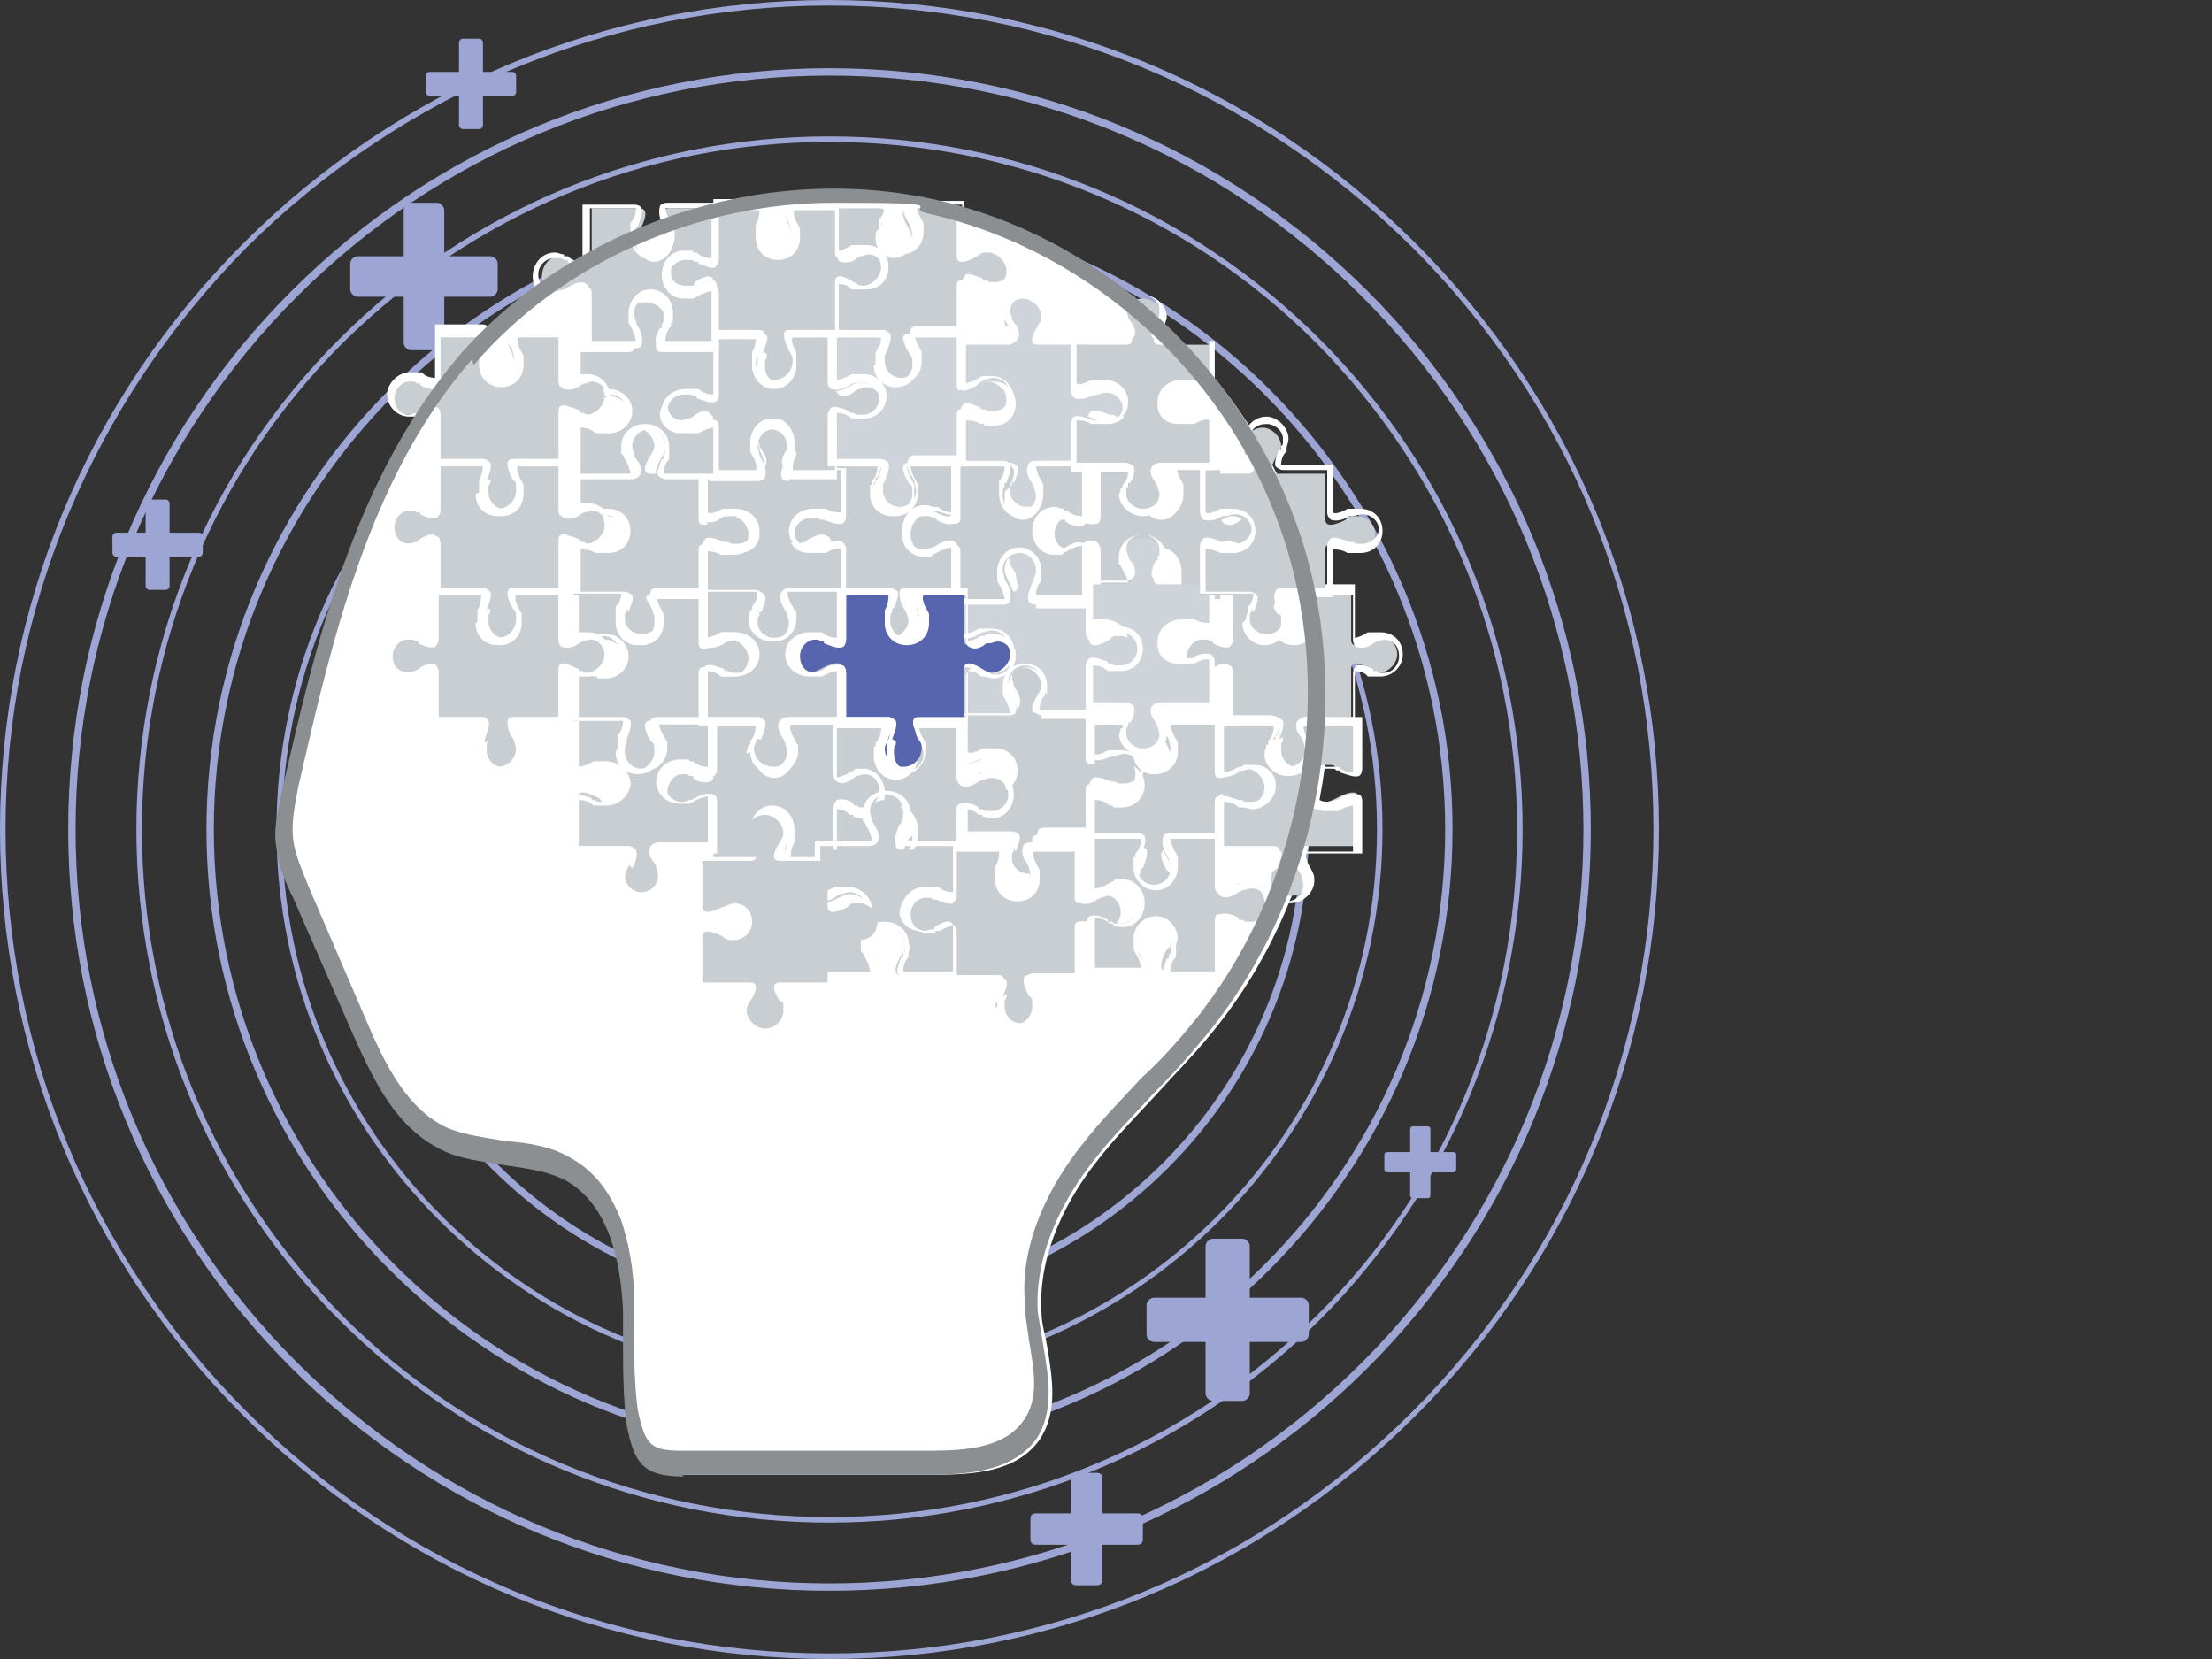 <?xml version="1.0" encoding="UTF-8"?>
<svg id="Capa_1" xmlns="http://www.w3.org/2000/svg" version="1.1" viewBox="0 0 120 90">
  <rect x="0" y="0" width="120" height="90" fill="#333333" stroke="none"/>
  <!-- Generator: Adobe Illustrator 29.6.1, SVG Export Plug-In . SVG Version: 2.1.1 Build 9)  -->
  <defs>
    <style>
      .st0, .st1, .st2, .st3 {
        fill-rule: evenodd;
      }

      .st0, .st4 {
        fill: #9da5d4;
      }

      .st5 {
        fill: #cfd4da;
      }

      .st6 {
        fill: #5665ad;
      }

      .st7 {
        fill: #c9ced3;
      }

      .st8, .st1 {
        fill: #fff;
      }

      .st2 {
        fill: #647280;
        fill-opacity: 0;
      }

      .st3 {
        fill: #8c8f92;
      }
    </style>
  </defs>
  <path class="st0" d="M45,0C57,0,68.3,4.7,76.8,13.2c8.5,8.5,13.2,19.8,13.2,31.8s-4.7,23.3-13.2,31.8c-8.5,8.5-19.8,13.2-31.8,13.2s-23.3-4.7-31.8-13.2C4.7,68.3,0,57,0,45S4.7,21.7,13.2,13.2C21.7,4.7,33,0,45,0ZM45,89.7c11.9,0,23.1-4.6,31.6-13.1,8.4-8.4,13.1-19.6,13.1-31.6s-4.6-23.1-13.1-31.6C68.1,5,56.9.3,45,.3S21.9,5,13.4,13.4C5,21.9.3,33.1.3,45s4.6,23.1,13.1,31.6c8.4,8.4,19.6,13.1,31.6,13.1Z"/>
  <path class="st0" d="M45,3.7c11,0,21.4,4.3,29.2,12.1,7.8,7.8,12.1,18.2,12.1,29.2s-4.3,21.4-12.1,29.2c-7.8,7.8-18.2,12.1-29.2,12.1s-21.4-4.3-29.2-12.1c-7.8-7.8-12.1-18.2-12.1-29.2s4.3-21.4,12.1-29.2c7.8-7.8,18.2-12.1,29.2-12.1ZM45,85.9c10.9,0,21.2-4.3,28.9-12,7.7-7.7,12-18,12-28.9,0-10.9-4.3-21.2-12-28.9-7.7-7.7-18-12-28.9-12s-21.2,4.3-28.9,12c-7.7,7.7-12,18-12,28.9s4.3,21.2,12,28.9c7.7,7.7,18,12,28.9,12Z"/>
  <path class="st0" d="M45,7.4c10.1,0,19.5,3.9,26.6,11,7.1,7.1,11,16.6,11,26.6s-3.9,19.5-11,26.6c-7.1,7.1-16.6,11-26.6,11s-19.5-3.9-26.6-11c-7.1-7.1-11-16.6-11-26.6s3.9-19.5,11-26.6c7.1-7.1,16.6-11,26.6-11ZM45,82.3c10,0,19.3-3.9,26.4-10.9s10.9-16.4,10.9-26.4-3.9-19.3-10.9-26.4c-7-7-16.4-10.9-26.4-10.9s-19.3,3.9-26.4,10.9c-7,7-10.9,16.4-10.9,26.4s3.9,19.3,10.9,26.4c7,7,16.4,10.9,26.4,10.9Z"/>
  <path class="st0" d="M11.2,45c0-18.6,15.2-33.8,33.8-33.8s33.8,15.2,33.8,33.8-15.2,33.8-33.8,33.8S11.2,63.6,11.2,45ZM11.6,45c0,18.4,15,33.4,33.4,33.4s33.4-15,33.4-33.4S63.4,11.6,45,11.6,11.6,26.6,11.6,45Z"/>
  <path class="st0" d="M15,45c0-16.6,13.5-30,30-30s30,13.5,30,30-13.5,30-30,30-30-13.5-30-30ZM15.3,45c0,16.4,13.3,29.7,29.7,29.7s29.7-13.3,29.7-29.7-13.3-29.7-29.7-29.7-29.7,13.3-29.7,29.7Z"/>
  <path class="st0" d="M19,45c0-14.3,11.7-26,26-26s26,11.7,26,26-11.7,26-26,26-26-11.7-26-26ZM19.4,45c0,14.1,11.5,25.6,25.6,25.6s25.6-11.5,25.6-25.6-11.5-25.6-25.6-25.6-25.6,11.5-25.6,25.6Z"/>
  <path class="st0" d="M23.4,45c0-11.9,9.7-21.6,21.6-21.6s21.6,9.7,21.6,21.6-9.7,21.6-21.6,21.6-21.6-9.7-21.6-21.6ZM23.7,45c0,11.7,9.5,21.3,21.3,21.3s21.3-9.5,21.3-21.3-9.5-21.3-21.3-21.3-21.3,9.5-21.3,21.3Z"/>
  <path class="st4" d="M67.8,75.6v-2.8h2.8c.2,0,.4-.2.4-.4v-1.6c0-.2-.2-.4-.4-.4h-2.8v-2.8c0-.2-.2-.4-.4-.4h-1.6c-.2,0-.4.2-.4.4v2.8h-2.8c-.2,0-.4.2-.4.4v1.6c0,.2.2.4.4.4h2.8v2.8c0,.2.2.4.4.4h1.6c.2,0,.4-.2.4-.4Z"/>
  <path class="st4" d="M59.8,85.7v-1.9h1.9c.2,0,.3-.1.3-.3v-1.1c0-.2-.1-.3-.3-.3h-1.9v-1.9c0-.2-.1-.3-.3-.3h-1.1c-.2,0-.3.1-.3.3v1.9h-1.9c-.2,0-.3.1-.3.3v1.1c0,.2.1.3.3.3h1.9v1.9c0,.2.1.3.3.3h1.1c.2,0,.3-.1.3-.3Z"/>
  <path class="st4" d="M77.6,64.8v-1.2h1.2c.1,0,.2,0,.2-.2v-.7c0-.1,0-.2-.2-.2h-1.2v-1.2c0-.1,0-.2-.2-.2h-.7c-.1,0-.2,0-.2.2v1.2h-1.2c-.1,0-.2,0-.2.2v.7c0,.1,0,.2.2.2h1.2v1.2c0,.1,0,.2.2.2h.7c.1,0,.2,0,.2-.2Z"/>
  <path class="st4" d="M24.1,18.6v-2.5h2.5c.2,0,.4-.2.4-.4v-1.4c0-.2-.2-.4-.4-.4h-2.5v-2.5c0-.2-.2-.4-.4-.4h-1.4c-.2,0-.4.2-.4.4v2.5h-2.5c-.2,0-.4.2-.4.4v1.4c0,.2.2.4.4.4h2.5v2.5c0,.2.2.4.4.4h1.4c.2,0,.4-.2.4-.4Z"/>
  <path class="st4" d="M9.2,31.8v-1.6h1.6c.1,0,.2-.1.2-.2v-.9c0-.1-.1-.2-.2-.2h-1.6v-1.6c0-.1-.1-.2-.2-.2h-.9c-.1,0-.2.1-.2.2v1.6h-1.6c-.1,0-.2.1-.2.2v.9c0,.1.1.2.2.2h1.6v1.6c0,.1.1.2.2.2h.9c.1,0,.2-.1.2-.2Z"/>
  <path class="st4" d="M26.2,6.8v-1.6h1.6c.1,0,.2-.1.2-.2v-.9c0-.1-.1-.2-.2-.2h-1.6v-1.6c0-.1-.1-.2-.2-.2h-.9c-.1,0-.2.1-.2.2v1.6h-1.6c-.1,0-.2.1-.2.2v.9c0,.1.1.2.2.2h1.6v1.6c0,.1.1.2.2.2h.9c.1,0,.2-.1.2-.2Z"/>
  <path class="st8" d="M38.5,80h-1.2c-2.2,0-2.7-.7-3.1-2.8-.3-1.5-.2-3.1-.2-4.7,0-.5,0-1,0-1.4,0-2-.5-5.5-3-7-1-.6-2.2-.8-3.5-.9-1.1-.2-2.3-.3-3.3-.8-2.4-1.1-3.7-3.6-4.8-6.3l-3.2-7.2c-.4-.8-.8-1.7-.9-2.7-.1-1.1.1-2.1.3-3.1,1.8-7.9,3.9-16.9,9.6-23.5,6.1-7.1,16.4-10.5,25.6-8.5,9.2,2,17,9.2,20,18.3,2.9,9,.9,19.5-5.2,26.8-.9,1.1-1.9,2.1-2.8,3.1-1.1,1.2-2.3,2.4-3.3,3.7-1.5,1.9-3.2,4.9-3,8.2,0,.6.2,1.2.3,1.8.3,1.8.6,3.6-.4,5.1-1.2,1.7-3.4,1.9-5.6,1.9-1.5,0-3,0-4.5,0-2.6,0-5.2,0-7.9,0Z"/>
  <path class="st7" d="M60.8,43.7c-.2,0-.4,0-.6-.2,0,0-1.1-.7-1.1,0v2.6h2.6c.7,0,0,1.1,0,1.1-.1.2-.2.4-.2.6,0,.6.5,1,1,1s1-.5,1-1,0-.4-.2-.6c0,0-.7-1.1,0-1.1h2.6v-2.6c0-.7,1.1,0,1.1,0,.2.1.4.2.6.2.6,0,1-.5,1-1s-.5-1-1-1-.4,0-.6.2c0,0-1.1.7-1.1,0v-2.6h-2.6c-.7,0,0,1.1,0,1.1.1.2.2.4.2.6,0,.6-.5,1-1,1s-1-.5-1-1,0-.4.2-.6c0,0,.7-1.1,0-1.1h-2.6v2.6c0,.7,1.1,0,1.1,0,.2-.1.4-.2.6-.2.6,0,1,.5,1,1s-.5,1-1,1Z"/>
  <path class="st1" d="M61.4,47.8c0,.7.5,1.2,1.2,1.2s1.2-.6,1.2-1.2,0-.3,0-.5h0s-.1-.2-.1-.2c-.2-.3-.3-.7-.3-.8,0,0,0,0,.1,0h2.8v-2.8s0,0,0-.1c.1,0,.5,0,.8.3h.2c0,.1,0,0,0,0,.2,0,.3,0,.5,0,.7,0,1.2-.6,1.2-1.2s-.5-1.2-1.2-1.2-.3,0-.5,0h0s-.2,0-.2,0c-.3.2-.7.3-.8.3,0,0,0,0,0-.1v-2.8h-2.8c-.3,0-.4.1-.4.2-.1.3,0,.7.2,1h0s.1.2.1.2c0,.1.1.3.1.5,0,.5-.4.9-.9.9s-.9-.4-.9-.9,0-.3.1-.5v-.2c.1,0,.1,0,.1,0,.1-.3.3-.7.2-1,0,0-.2-.2-.4-.2h-2.8v2.8c0,.2.1.4.2.4.3.1.7,0,.9-.2h0s.2-.1.2-.1c.1,0,.3-.1.5-.1.5,0,.9.4.9.9s-.4.9-.9.9-.3,0-.5-.1h-.2c0-.1,0-.1,0-.1-.3-.1-.7-.3-.9-.2,0,0-.2.2-.2.4v2.8h2.8s0,0,.1,0c0,.1,0,.5-.3.8v.2c-.1,0,0,0,0,0,0,.2-.1.3-.1.5ZM61.9,47.3v-.2c.1,0,.1,0,.1,0,.1-.3.3-.7.2-1,0,0-.2-.2-.4-.2h-2.4v-2.4s0,0,0-.1c.1,0,.5,0,.8.3h.2c0,.1,0,.1,0,.1.1,0,.3,0,.5,0,.7,0,1.2-.6,1.2-1.2s-.5-1.2-1.2-1.2-.3,0-.5,0h0s-.2.1-.2.1c-.3.2-.7.3-.8.3,0,0,0,0,0-.1v-2.4h2.4s0,0,.1,0c0,.1,0,.5-.3.8v.2c-.1,0,0,0,0,0,0,.2-.1.3-.1.5,0,.7.6,1.2,1.2,1.2s1.2-.5,1.2-1.2,0-.3,0-.5h0s-.1-.2-.1-.2c-.2-.3-.3-.7-.3-.8,0,0,0,0,.1,0h2.4v2.4c0,.2.1.4.2.4.3.1.7,0,1-.2h0s.2-.1.2-.1c.1,0,.3-.1.5-.1.5,0,.9.4.9.9s-.4.9-.9.9-.3,0-.5-.1h-.2c0-.1,0-.1,0-.1-.3-.1-.7-.3-1-.2,0,0-.2.2-.2.4v2.4h-2.4c-.3,0-.4.1-.4.2-.1.3,0,.7.2,1h0s.1.2.1.2c0,.1.1.3.1.5,0,.5-.4.9-.9.9s-.9-.4-.9-.9,0-.3.1-.5Z"/>
  <path class="st7" d="M47.3,26.8c0-.2,0-.4.2-.6,0,0,.7-1.1,0-1.1h-2.6v2.6c0,.7-1.1,0-1.1,0-.2-.1-.4-.2-.6-.2-.6,0-1,.5-1,1s.5,1,1,1,.4,0,.6-.2c0,0,1.1-.7,1.1,0v2.6h2.6c.7,0,0,1.1,0,1.1-.1.2-.2.4-.2.6,0,.6.5,1,1,1s1-.5,1-1,0-.4-.2-.6c0,0-.7-1.1,0-1.1h2.6v-2.6c0-.7-1.1,0-1.1,0-.2.1-.4.2-.6.2-.6,0-1-.5-1-1s.5-1,1-1,.4,0,.6.2c0,0,1.1.7,1.1,0v-2.6h-2.6c-.7,0,0,1.1,0,1.1.1.2.2.4.2.6,0,.6-.5,1-1,1s-1-.5-1-1Z"/>
  <path class="st1" d="M47.1,33.8c0,.7.5,1.2,1.2,1.2s1.2-.6,1.2-1.2c0-.2,0-.3,0-.5h0s-.1-.2-.1-.2c-.2-.3-.3-.7-.3-.8,0,0,0,0,.1,0h2.8v-2.8c0-.3-.1-.4-.2-.4-.3-.2-.7,0-1,.2h0s-.2,0-.2,0c-.1,0-.3.1-.5.1-.5,0-.9-.4-.9-.9s.4-.9.9-.9.3,0,.5.1h.2c0,.1,0,0,0,0,.3.1.7.3,1,.2,0,0,.2-.2.2-.4v-2.8h-2.8c-.2,0-.4.1-.4.2-.1.3,0,.7.2,1h0s.1.2.1.2c0,.1.1.3.1.5,0,.5-.4.9-.9.9s-.9-.4-.9-.9,0-.3.1-.5v-.2c.1,0,.1,0,.1,0,.1-.3.3-.7.2-.9,0,0-.2-.2-.4-.2h-2.8v2.8s0,0,0,.1c-.1,0-.5,0-.8-.3h-.2c0-.1,0,0,0,0-.2,0-.3,0-.5,0-.7,0-1.2.5-1.2,1.2s.5,1.2,1.2,1.2.3,0,.5,0h0s.2,0,.2,0c.3-.2.7-.3.8-.3,0,0,0,0,0,.1v2.8h2.8s0,0,.1,0c0,.1,0,.5-.3.8v.2c-.1,0-.1,0-.1,0,0,.1,0,.3,0,.5ZM47.7,33.1h0c.1-.3.3-.7.2-1,0,0-.2-.2-.4-.2h-2.4v-2.4c0-.2-.1-.4-.2-.4-.3-.1-.7,0-1,.2h0s-.2.1-.2.1c-.1,0-.3.1-.5.1-.5,0-.9-.4-.9-.9s.4-.9.9-.9.3,0,.5.1h.2c0,.1,0,.1,0,.1.3.1.7.3,1,.2,0,0,.2-.2.2-.4v-2.4h2.4s0,0,.1,0c0,.1,0,.5-.3.8v.2c-.1,0-.1,0-.1,0,0,.1,0,.3,0,.5,0,.7.5,1.2,1.2,1.2s1.2-.5,1.2-1.2,0-.3,0-.5h0s-.1-.2-.1-.2c-.2-.3-.3-.7-.3-.8,0,0,0,0,.1,0h2.4v2.4s0,0,0,.1c-.1,0-.5,0-.8-.3h-.2c0,0,0,0,0,0-.2,0-.3-.1-.5-.1-.7,0-1.2.5-1.2,1.2s.5,1.2,1.2,1.2.3,0,.5-.1h0s.2,0,.2,0c.3-.2.7-.3.8-.3,0,0,0,0,0,.1v2.4h-2.4c-.2,0-.4.1-.4.2-.2.3,0,.7.2,1h0s.1.2.1.2c0,.1.1.3.1.5,0,.5-.4.9-.9.9s-.9-.4-.9-.9,0-.3.1-.5v-.2Z"/>
  <path class="st7" d="M53.8,43c-.2,0-.4,0-.6-.2,0,0-1.1-.6-1.1,0v2.5h2.6c.7,0,0,1,0,1-.1.2-.2.3-.2.5,0,.5.5,1,1,1s1-.4,1-1,0-.4-.2-.5c0,0-.7-1,0-1h2.6v-2.5c0-.6,1.1,0,1.1,0,.2,0,.4.2.6.2.6,0,1-.4,1-1s-.5-1-1-1-.4,0-.6.2c0,0-1.1.6-1.1,0v-2.5h-2.6c-.7,0,0-1,0-1,.1-.2.2-.3.2-.5,0-.5-.5-1-1-1s-1,.4-1,1,0,.4.2.5c0,0,.7,1,0,1h-2.6v2.5c0,.6,1.1,0,1.1,0,.2,0,.4-.2.6-.2.6,0,1,.4,1,1s-.5,1-1,1Z"/>
  <path class="st1" d="M54.4,46.8c0,.6.5,1.2,1.2,1.2s1.2-.5,1.2-1.2,0-.3,0-.4h0s-.1-.2-.1-.2c-.2-.3-.3-.6-.3-.7,0,0,0,0,.1,0h2.8v-2.6s0,0,0,0c.1,0,.5,0,.8.2h.2c0,.1,0,0,0,0,.2,0,.3,0,.5,0,.7,0,1.2-.5,1.2-1.2s-.5-1.2-1.2-1.2-.3,0-.5,0h0s-.2,0-.2,0c-.3.2-.7.3-.8.2,0,0,0,0,0,0v-2.6h-2.8s0,0-.1,0c0,0,0-.5.3-.7v-.2c.1,0,0,0,0,0,0-.1,0-.3,0-.4,0-.6-.5-1.2-1.2-1.2s-1.2.5-1.2,1.2,0,.3.1.5h0s.1.2.1.2c.2.3.3.6.3.7,0,0,0,0-.1,0h-2.8v2.6c0,.2.1.3.2.4.3.1.7,0,1-.2h0s.2,0,.2,0c.1,0,.3-.1.5-.1.5,0,.9.4.9.8s-.4.8-.9.8-.3,0-.5-.1h-.2c0-.1,0,0,0,0-.3-.1-.7-.3-1-.2,0,0-.2.2-.2.4v2.6h2.8s0,0,.1,0c0,0,0,.5-.3.7v.2c-.1,0,0,0,0,0,0,.1,0,.3,0,.4ZM55.1,46.2h0c.1-.3.3-.7.2-.9,0,0-.2-.2-.4-.2h-2.4v-2.3s0,0,0,0c.1,0,.5,0,.8.2h.2c0,.1,0,0,0,0,.2,0,.3,0,.5,0,.7,0,1.2-.5,1.2-1.2s-.5-1.2-1.2-1.2-.3,0-.5,0h0s-.2,0-.2,0c-.3.2-.7.3-.8.2,0,0,0,0,0,0v-2.3h2.4c.2,0,.4-.1.4-.2.1-.3,0-.7-.2-.9h0s-.1-.2-.1-.2c0-.1-.1-.3-.1-.4,0-.5.4-.8.9-.8s.9.4.9.8,0,.3-.1.4v.2c-.1,0-.1,0-.1,0-.1.2-.3.6-.2.9,0,0,.2.2.4.2h2.4v2.3c0,.2.1.3.2.4.3.1.7,0,1-.2h0s.2,0,.2,0c.1,0,.3-.1.5-.1.5,0,.9.4.9.8s-.4.8-.9.8-.3,0-.5-.1h-.2c0-.1,0,0,0,0-.3-.1-.7-.3-1-.2,0,0-.2.2-.2.4v2.3h-2.4c-.3,0-.4.1-.4.2-.1.3,0,.7.2.9h0s.1.2.1.2c0,.1.1.3.1.4,0,.5-.4.8-.9.8s-.9-.4-.9-.8,0-.3.1-.4v-.2Z"/>
  <path class="st5" d="M53.8,23c-.2,0-.4,0-.6-.2,0,0-1.1-.6-1.1,0v2.5h2.6c.7,0,0,1,0,1-.1.2-.2.3-.2.5,0,.5.5,1,1,1s1-.4,1-1,0-.4-.2-.5c0,0-.7-1,0-1h2.6v-2.5c0-.6,1.1,0,1.1,0,.2,0,.4.2.6.2.6,0,1-.4,1-1s-.5-1-1-1-.4,0-.6.2c0,0-1.1.6-1.1,0v-2.5h-2.6c-.7,0,0-1,0-1,.1-.2.2-.3.2-.5,0-.5-.5-1-1-1s-1,.4-1,1,0,.4.2.5c0,0,.7,1,0,1h-2.6v2.5c0,.6,1.1,0,1.1,0,.2,0,.4-.2.6-.2.6,0,1,.4,1,1,0,.5-.5,1-1,1Z"/>
  <path class="st1" d="M54.4,26.8c0,.6.5,1.2,1.2,1.2s1.2-.5,1.2-1.2,0-.3,0-.5h0s-.1-.2-.1-.2c-.2-.3-.3-.6-.3-.7,0,0,0,0,.1,0h2.8v-2.6s0,0,0,0c.1,0,.5,0,.8.2h.2c0,.1,0,0,0,0,.2,0,.3,0,.5,0,.7,0,1.2-.5,1.2-1.2s-.5-1.2-1.2-1.2-.3,0-.5,0h0s-.2,0-.2,0c-.3.2-.7.3-.8.2,0,0,0,0,0,0v-2.6h-2.8s0,0,0,0c0,0,0,0,0,0,0,0,0-.5.3-.7v-.2c.1,0,0,0,0,0,0-.1,0-.3,0-.5,0-.6-.5-1.2-1.2-1.2s-1.2.5-1.2,1.2,0,.3.1.5h0s.1.2.1.2c.2.3.3.6.3.7,0,0,0,0-.1,0h-2.8v2.6c0,.2.1.3.2.4.3.1.7,0,.9-.1h0s.2-.1.2-.1c.1,0,.3-.1.5-.1.5,0,.9.4.9.8s-.4.8-.9.8-.3,0-.5-.1h-.2c0-.1,0-.1,0-.1-.3-.1-.7-.3-.9-.1,0,0-.2.2-.2.4v2.6h2.8s0,0,.1,0c0,0,0,.5-.3.7v.2c-.1,0,0,0,0,0,0,.1-.1.3-.1.5ZM55,26.2h0c.1-.2.3-.7.2-.9,0,0-.2-.2-.4-.2h-2.4v-2.3s0,0,0,0c.1,0,.5,0,.8.2h.2c0,.1,0,.1,0,.1.1,0,.3,0,.5,0,.7,0,1.2-.5,1.2-1.2s-.5-1.2-1.2-1.2-.3,0-.5,0h0s-.2,0-.2,0c-.3.2-.7.3-.8.2,0,0,0,0,0,0v-2.3h2.4c.2,0,.4-.1.4-.2.2-.3,0-.7-.2-.9h0s-.1-.2-.1-.2c0-.1-.1-.3-.1-.4,0-.5.4-.8.9-.8s.9.4.9.8,0,.3-.1.4v.2c-.1,0-.1,0-.1,0-.1.2-.3.7-.2.9,0,0,.2.2.4.2h2.4v2.3c0,.2.1.3.2.4.3.1.7,0,1-.2h0s.2,0,.2,0c.1,0,.3-.1.5-.1.5,0,.9.4.9.8s-.4.8-.9.8-.3,0-.5-.1h-.2c0-.1,0,0,0,0-.3-.1-.7-.3-1-.2,0,0-.2.2-.2.4v2.3h-2.4c-.3,0-.4.1-.4.2-.2.3,0,.7.2.9h0s.1.2.1.2c0,.1.1.3.1.4,0,.5-.4.8-.9.8s-.9-.4-.9-.8,0-.3.1-.4v-.2Z"/>
  <path class="st7" d="M69,33.8c0-.2,0-.4.2-.6,0,0,.6-1.1,0-1.1h-2.5v2.6c0,.7-1,0-1,0-.2-.1-.3-.2-.5-.2-.5,0-1,.5-1,1s.4,1,1,1,.4,0,.5-.2c0,0,1-.7,1,0v2.6h2.5c.6,0,0,1.1,0,1.1,0,.2-.2.4-.2.6,0,.6.4,1,1,1s1-.5,1-1,0-.4-.2-.6c0,0-.6-1.1,0-1.1h2.5v-2.6c0-.7,1,0,1,0,.2.1.3.2.5.2.5,0,1-.5,1-1s-.4-1-1-1-.4,0-.5.2c0,0-1,.7-1,0v-2.6h-2.5c-.6,0,0,1.1,0,1.1,0,.2.2.4.2.6,0,.6-.4,1-1,1s-1-.5-1-1Z"/>
  <path class="st1" d="M68.8,40.8c0,.7.5,1.2,1.2,1.2s1.2-.6,1.2-1.2c0-.2,0-.3,0-.5h0s-.1-.2-.1-.2c-.2-.3-.3-.7-.2-.8,0,0,0,0,0,0h2.6v-2.8s0,0,0-.1c0,0,.5,0,.7.3h.2c0,.1,0,0,0,0,.1,0,.3,0,.5,0,.6,0,1.2-.5,1.2-1.2s-.5-1.2-1.2-1.2-.3,0-.5,0h0s-.2,0-.2,0c-.3.2-.6.3-.7.3,0,0,0,0,0-.1v-2.8h-2.6c-.2,0-.4.1-.4.2-.1.3,0,.7.2.9h0s.1.2.1.2c0,.1.1.3.1.5,0,.5-.4.9-.8.9s-.8-.4-.8-.9,0-.3.1-.5v-.2c.1,0,0,0,0,0,.1-.3.3-.7.2-1,0,0-.2-.2-.4-.2h-2.6v2.8s0,0,0,.1c-.1,0-.5,0-.7-.3h-.2c0-.1,0,0,0,0-.1,0-.3,0-.5,0-.6,0-1.2.5-1.2,1.2s.5,1.2,1.2,1.2.3,0,.5,0h0s.2,0,.2,0c.3-.2.6-.3.7-.3,0,0,0,0,0,.1v2.8h2.6s0,0,0,0c0,.1,0,.5-.2.8v.2c-.1,0,0,0,0,0,0,.2,0,.3,0,.5ZM69.4,40.1h0c.1-.3.3-.7.2-1,0,0-.2-.2-.4-.2h-2.3v-2.4c0-.2-.1-.4-.2-.4-.3-.1-.7,0-.9.2h0s-.2.1-.2.1c-.1,0-.3.1-.4.1-.5,0-.8-.4-.8-.9s.4-.9.8-.9.3,0,.4.1h.2c0,.1,0,.1,0,.1.2.1.6.3.9.2,0,0,.2-.2.2-.4v-2.4h2.3s0,0,0,0c0,.1,0,.5-.2.8v.2c-.1,0,0,0,0,0,0,.2,0,.3,0,.5,0,.7.5,1.2,1.2,1.2s1.2-.5,1.2-1.2,0-.3,0-.5h0s-.1-.2-.1-.2c-.2-.3-.3-.7-.2-.8,0,0,0,0,0,0h2.3v2.4c0,.2.1.4.2.4.3.1.7,0,.9-.2h0s.2-.1.2-.1c.1,0,.3-.1.4-.1.5,0,.8.4.8.9s-.4.9-.8.9-.3,0-.4-.1h-.2c0-.1,0-.1,0-.1-.2-.1-.7-.3-.9-.2,0,0-.2.2-.2.4v2.4h-2.3c-.2,0-.4.1-.4.2-.1.3,0,.7.2.9h0s.1.2.1.2c0,.1.1.3.1.5,0,.5-.4.9-.8.9s-.8-.4-.8-.9,0-.3.1-.5v-.2Z"/>
  <path class="st7" d="M46.8,44.1c-.2,0-.4,0-.6-.2,0,0-1.1-.7-1.1,0v2.8h2.6c.7,0,0-1.2,0-1.2-.1-.2-.2-.4-.2-.6,0-.6.5-1.1,1-1.1s1,.5,1,1.1,0,.4-.2.6c0,0-.7,1.2,0,1.2h2.6v-2.8c0-.7,1.1,0,1.1,0,.2.1.4.2.6.2.6,0,1-.5,1-1.1s-.5-1.1-1-1.1-.4,0-.6.2c0,0-1.1.7-1.1,0v-2.8h-2.6c-.7,0,0,1.2,0,1.2.1.2.2.4.2.6,0,.6-.5,1.1-1,1.1s-1-.5-1-1.1,0-.4.2-.6c0,0,.7-1.2,0-1.2h-2.6v2.8c0,.7,1.1,0,1.1,0,.2-.1.4-.2.6-.2.6,0,1,.5,1,1.1,0,.6-.5,1.1-1,1.1Z"/>
  <path class="st1" d="M49.5,47h2.8v-3s0,0,0-.1c.1,0,.5,0,.8.3h.2c0,.1,0,.1,0,.1.2,0,.3.1.5.1.7,0,1.2-.6,1.2-1.3s-.5-1.3-1.2-1.3-.3,0-.5.1h0s-.2.1-.2.1c-.3.2-.7.3-.8.3,0,0,0,0,0-.1v-3h-2.8c-.3,0-.4.1-.4.2-.1.3,0,.7.2,1h0s.1.2.1.2c0,.2.1.3.1.5,0,.5-.4.9-.9.9s-.9-.4-.9-.9,0-.4.1-.5v-.2c.1,0,.1,0,.1,0,.1-.3.3-.7.2-1,0-.1-.2-.2-.4-.2h-2.8v3c0,.3.1.4.2.5.3.2.7,0,1-.2h0s.2-.1.2-.1c.1,0,.3-.1.5-.1.5,0,.9.4.9.9s-.4.9-.9.9-.3,0-.5-.1h-.2c0-.1,0-.1,0-.1-.3-.2-.7-.3-1-.2,0,0-.2.2-.2.5v3h2.8c.3,0,.4-.1.4-.2.2-.3,0-.8-.2-1h0s-.1-.2-.1-.2c0-.2-.1-.3-.1-.5,0-.5.4-.9.9-.9s.9.4.9.9,0,.4-.1.5v.2c-.1,0-.1,0-.1,0-.1.3-.3.8-.2,1,0,.1.2.2.4.2ZM49.8,45.5h0c0-.2,0-.3,0-.5,0-.7-.5-1.3-1.2-1.3s-1.2.6-1.2,1.3,0,.4,0,.5h0s.1.2.1.2c.2.3.3.7.3.8,0,0,0,0-.1,0h-2.4v-2.6s0,0,0-.1c.1,0,.5,0,.8.3h.2c0,.1,0,.1,0,.1.2,0,.3.1.5.1.7,0,1.2-.6,1.2-1.3s-.5-1.3-1.2-1.3-.3,0-.5.1h0s-.2.1-.2.1c-.3.2-.7.3-.8.3,0,0,0,0,0-.1v-2.6h2.4s0,0,.1,0c0,.1,0,.5-.3.8v.2c-.1,0-.1,0-.1,0,0,.2,0,.3,0,.5,0,.7.5,1.3,1.2,1.3s1.2-.6,1.2-1.3,0-.3,0-.5h0s-.1-.2-.1-.2c-.2-.3-.3-.7-.3-.8,0,0,0,0,.1,0h2.4v2.6c0,.3.1.4.2.5.3.2.7,0,1-.2h0s.2-.1.2-.1c.1,0,.3-.1.5-.1.5,0,.9.4.9.9s-.4.9-.9.9-.3,0-.5-.1h-.2c0-.1,0-.1,0-.1-.3-.2-.7-.3-1-.2,0,0-.2.2-.2.5v2.6h-2.4s0,0-.1,0c0-.1,0-.5.3-.8v-.2Z"/>
  <path class="st7" d="M37.2,44.1c.2,0,.4,0,.5-.2,0,0,1-.7,1,0v2.8h2.5c.6,0,0-1.2,0-1.2,0-.2-.2-.4-.2-.6,0-.6.4-1.1,1-1.1s1,.5,1,1.1,0,.4-.2.6c0,0-.6,1.2,0,1.2h2.5v-2.8c0-.7,1,0,1,0,.2.1.3.2.5.2.5,0,1-.5,1-1.1s-.4-1.1-1-1.1-.4,0-.5.2c0,0-1,.7-1,0v-2.8h-2.5c-.6,0,0,1.2,0,1.2,0,.2.2.4.2.6,0,.6-.4,1.1-1,1.1s-1-.5-1-1.1,0-.4.2-.6c0,0,.6-1.2,0-1.2h-2.5v2.8c0,.7-1,0-1,0-.2-.1-.3-.2-.5-.2-.5,0-1,.5-1,1.1s.4,1.1,1,1.1Z"/>
  <path class="st1" d="M42.8,47h2.6v-3s0,0,0-.1c0,0,.5,0,.7.3h.2c0,.1,0,.1,0,.1.1,0,.3.1.5.1.6,0,1.2-.6,1.2-1.3s-.5-1.3-1.2-1.3-.3,0-.5.1h0s-.2.1-.2.1c-.3.2-.6.3-.7.3,0,0,0,0,0-.1v-3h-2.6c-.2,0-.3.1-.4.2-.1.3,0,.8.2,1h0s.1.2.1.2c0,.2.1.3.1.5,0,.5-.4.9-.8.9s-.8-.4-.8-.9,0-.4.1-.5v-.2c.1,0,.1,0,.1,0,.1-.3.3-.7.2-1,0-.1-.2-.2-.4-.2h-2.6v3s0,0,0,.1c0,0-.5,0-.7-.3h-.2c0-.1,0-.1,0-.1-.1,0-.3-.1-.5-.1-.6,0-1.2.6-1.2,1.3s.5,1.3,1.2,1.3.3,0,.5-.1h0s.2-.1.2-.1c.3-.2.6-.3.7-.3,0,0,0,0,0,.1v3h2.6c.2,0,.4-.1.4-.2.1-.3,0-.8-.2-1h0s-.1-.2-.1-.2c0-.2-.1-.3-.1-.5,0-.5.4-.9.8-.9s.8.4.8.9,0,.4-.1.5v.2c-.1,0,0,0,0,0-.1.3-.3.8-.2,1,0,.1.2.2.4.2ZM43.1,45.5h0c0-.2,0-.3,0-.5,0-.7-.5-1.3-1.2-1.3s-1.2.6-1.2,1.3,0,.4,0,.5h0s.1.2.1.2c.2.3.3.7.2.8,0,0,0,0,0,0h-2.3v-2.6c0-.3-.1-.4-.2-.5-.3-.2-.7,0-.9.2h0s-.2.1-.2.1c-.1,0-.3.1-.4.1-.5,0-.8-.4-.8-.9s.4-.9.8-.9.3,0,.4.1h.2c0,.1,0,.1,0,.1.2.2.6.3.9.2,0,0,.2-.2.2-.5v-2.6h2.3s0,0,0,0c0,.1,0,.5-.2.8v.2c-.1,0,0,0,0,0,0,.2,0,.3,0,.5,0,.7.5,1.3,1.2,1.3s1.2-.6,1.2-1.3,0-.4,0-.5h0s-.1-.2-.1-.2c-.2-.3-.3-.7-.2-.8,0,0,0,0,0,0h2.3v2.6c0,.3.1.4.2.5.3.2.7,0,.9-.2h0s.2-.1.2-.1c.1,0,.3-.1.4-.1.5,0,.8.4.8.9s-.4.9-.8.9-.3,0-.4-.1h-.2c0-.1,0-.1,0-.1-.2-.2-.6-.3-.9-.2,0,0-.2.2-.2.5v2.6h-2.3s0,0,0,0c0-.1,0-.5.2-.8v-.2Z"/>
  <path class="st7" d="M40.9,24.2c0,.2,0,.4.2.5,0,0,.7,1,0,1h-2.8v2.5c0,.6,1.2,0,1.2,0,.2,0,.4-.2.6-.2.6,0,1.1.4,1.1,1s-.5,1-1.1,1-.4,0-.6-.2c0,0-1.2-.6-1.2,0v2.5h2.8c.7,0,0,1,0,1-.1.2-.2.3-.2.5,0,.5.5,1,1.1,1s1.1-.4,1.1-1,0-.4-.2-.5c0,0-.7-1,0-1h2.8v-2.5c0-.6-1.2,0-1.2,0-.2,0-.4.2-.6.2-.6,0-1.1-.4-1.1-1s.5-1,1.1-1,.4,0,.6.2c0,0,1.2.6,1.2,0v-2.5h-2.8c-.7,0,0-1,0-1,.1-.2.2-.3.2-.5,0-.5-.5-1-1.1-1-.6,0-1.1.4-1.1,1Z"/>
  <path class="st1" d="M40.7,33.8c0,.6.6,1.2,1.3,1.2s1.3-.5,1.3-1.2c0-.2,0-.3-.1-.5h0s-.1-.2-.1-.2c-.2-.3-.3-.6-.3-.7,0,0,0,0,.1,0h3v-2.6c0-.2-.1-.3-.2-.4-.3-.1-.8,0-1,.2h0s-.2,0-.2,0c-.2,0-.3.1-.5.1-.5,0-.9-.4-.9-.8s.4-.8.9-.8.4,0,.5.1h.2c0,.1,0,0,0,0,.3.1.7.3,1,.2.1,0,.2-.2.2-.4v-2.6h-3s0,0-.1,0c0,0,0-.5.3-.7v-.2c.1,0,0,0,0,0,0-.1.1-.3.1-.5,0-.6-.6-1.2-1.3-1.2s-1.3.5-1.3,1.2,0,.3.1.4h0s.1.2.1.2c.2.3.3.6.3.7,0,0,0,0-.1,0h-3v2.6c0,.2.1.3.2.4.3.1.8,0,1-.2h0s.2,0,.2,0c.2,0,.3-.1.5-.1.5,0,.9.4.9.8s-.4.8-.9.8-.4,0-.5-.1h-.2c0-.1,0,0,0,0-.3-.1-.8-.3-1-.2-.1,0-.2.2-.2.4v2.6h3s0,0,.1,0c0,0,0,.5-.3.7v.2c-.1,0-.1,0-.1,0,0,.1-.1.3-.1.4ZM41.3,33.2h0c.1-.3.3-.6.2-.9,0,0-.2-.2-.5-.2h-2.6v-2.3s0,0,0,0c.1,0,.5,0,.8.2h.2c0,.1,0,0,0,0,.2,0,.3,0,.5,0,.7,0,1.3-.5,1.3-1.2s-.6-1.2-1.3-1.2-.4,0-.5,0h0s-.2,0-.2,0c-.3.2-.7.3-.8.2,0,0,0,0,0,0v-2.3h2.6c.3,0,.4-.1.5-.2.2-.3,0-.7-.2-.9h0s-.1-.2-.1-.2c0-.1-.1-.3-.1-.4,0-.5.4-.8.9-.8s.9.4.9.8,0,.3-.1.4v.2c-.1,0-.1,0-.1,0-.2.2-.4.7-.2.9,0,0,.2.2.5.2h2.6v2.3s0,0,0,0c-.1,0-.5,0-.8-.2h-.2c0-.1,0,0,0,0-.2,0-.3,0-.5,0-.7,0-1.3.5-1.3,1.2s.6,1.2,1.3,1.2.4,0,.5,0h0s.2,0,.2,0c.3-.2.7-.3.8-.2,0,0,0,0,0,0v2.3h-2.6c-.3,0-.4.1-.5.2-.2.3,0,.7.2.9h0s.1.2.1.2c0,.1.1.3.1.4,0,.5-.4.8-.9.8s-.9-.4-.9-.8,0-.3.1-.4v-.2Z"/>
  <path class="st7" d="M58.2,30.1c.2,0,.4,0,.5-.2,0,0,1-.7,1,0v2.8h2.5c.6,0,0-1.2,0-1.2,0-.2-.2-.4-.2-.6,0-.6.4-1.1,1-1.1s1,.5,1,1.1,0,.4-.2.6c0,0-.6,1.2,0,1.2h2.5v-2.8c0-.7,1,0,1,0,.2.1.3.2.5.2.5,0,1-.5,1-1.1s-.4-1.1-1-1.1-.4,0-.5.2c0,0-1,.7-1,0v-2.8h-2.5c-.6,0,0,1.2,0,1.2,0,.2.2.4.2.6,0,.6-.4,1.1-1,1.1s-1-.5-1-1.1,0-.4.2-.6c0,0,.6-1.2,0-1.2h-2.5v2.8c0,.7-1,0-1,0-.2-.1-.3-.2-.5-.2-.5,0-1,.5-1,1.1,0,.6.4,1.1,1,1.1Z"/>
  <path class="st1" d="M63.8,33h2.6v-3s0,0,0-.1c0,0,.5,0,.7.3h.2c0,.1,0,.1,0,.1.1,0,.3.1.5.1.6,0,1.2-.6,1.2-1.3s-.5-1.3-1.2-1.3-.3,0-.5.1h0s-.2.1-.2.1c-.3.2-.6.3-.7.3,0,0,0,0,0-.1v-3h-2.6c-.2,0-.4.1-.4.2-.1.3,0,.7.2,1h0s.1.2.1.2c0,.2.1.3.1.5,0,.5-.4.9-.8.9s-.8-.4-.8-.9,0-.4.1-.5v-.2c.1,0,0,0,0,0,.1-.3.3-.7.2-1,0-.1-.2-.2-.4-.2h-2.6v3s0,0,0,.1c0,0-.5,0-.7-.3h-.2c0-.1,0-.1,0-.1-.1,0-.3-.1-.5-.1-.6,0-1.2.6-1.2,1.3s.5,1.3,1.2,1.3.3,0,.5-.1h0s.2-.1.2-.1c.3-.2.6-.3.7-.3,0,0,0,0,0,.1v3h2.6c.2,0,.3-.1.4-.2.1-.3,0-.8-.2-1.1h0s-.1-.2-.1-.2c0-.2-.1-.3-.1-.5,0-.5.4-.9.8-.9s.8.4.8.9,0,.4-.1.5v.2c-.1,0,0,0,0,0-.1.3-.3.7-.2,1,0,.1.2.2.4.2ZM64.1,31.5h0c0-.2,0-.3,0-.5,0-.7-.5-1.3-1.2-1.3s-1.2.6-1.2,1.3,0,.4,0,.5h0s.1.2.1.2c.2.3.3.7.2.8,0,0,0,0,0,0h-2.3v-2.6c0-.3-.1-.4-.2-.5-.3-.2-.7,0-.9.2h0s-.2.1-.2.1c-.1,0-.3.1-.4.1-.5,0-.8-.4-.8-.9s.4-.9.8-.9.3,0,.4.1h.2c0,.1,0,.1,0,.1.2.2.6.3.9.2,0,0,.2-.2.2-.5v-2.6h2.3s0,0,0,0c0,.1,0,.5-.2.8v.2c-.1,0,0,0,0,0,0,.2,0,.3,0,.5,0,.7.5,1.3,1.2,1.3s1.2-.6,1.2-1.3,0-.3,0-.5h0s-.1-.2-.1-.2c-.2-.3-.3-.7-.2-.8,0,0,0,0,0,0h2.3v2.6c0,.3.1.4.2.5.3.2.7,0,.9-.2h0s.2-.1.2-.1c.1,0,.3-.1.4-.1.5,0,.8.4.8.9s-.4.9-.8.9-.3,0-.4-.1h-.2c0-.1,0-.1,0-.1-.2-.2-.6-.3-.9-.2,0,0-.2.2-.2.5v2.6h-2.3s0,0,0,0c0-.1,0-.5.2-.8v-.2Z"/>
  <path class="st5" d="M60.9,30.2c0,.2,0,.4.2.5,0,0,.7,1,0,1h-2.8v2.5c0,.6,1.2,0,1.2,0,.2,0,.4-.2.6-.2.6,0,1.1.4,1.1,1s-.5,1-1.1,1-.4,0-.6-.2c0,0-1.2-.6-1.2,0v2.5h2.8c.7,0,0,1,0,1-.1.2-.2.3-.2.5,0,.5.5,1,1.1,1s1.1-.4,1.1-1,0-.4-.2-.5c0,0-.7-1,0-1h2.8v-2.5c0-.6-1.2,0-1.2,0-.2,0-.4.2-.6.2-.6,0-1.1-.4-1.1-1s.5-1,1.1-1,.4,0,.6.2c0,0,1.2.6,1.2,0v-2.5h-2.8c-.7,0,0-1,0-1,.1-.2.2-.3.2-.5,0-.5-.5-1-1.1-1s-1.1.4-1.1,1Z"/>
  <path class="st1" d="M60.7,39.8c0,.6.6,1.2,1.3,1.2s1.3-.5,1.3-1.2c0-.2,0-.3-.1-.4h0s-.1-.2-.1-.2c-.2-.3-.3-.6-.3-.7,0,0,0,0,.1,0h3v-2.6c0-.2-.1-.3-.2-.4-.3-.1-.8,0-1,.2h0s-.2,0-.2,0c-.2,0-.3.1-.5.1-.5,0-.9-.4-.9-.8s.4-.8.9-.8.4,0,.5.1h.2c0,.1,0,0,0,0,.3.1.7.3,1,.2.1,0,.2-.2.2-.4v-2.6h-3s0,0-.1,0c0,0,0-.5.3-.7v-.2c.1,0,.1,0,.1,0,0-.1.1-.3.1-.4,0-.6-.6-1.2-1.3-1.2s-1.3.5-1.3,1.2,0,.3.1.5h0s.1.2.1.2c.2.3.3.6.3.7,0,0,0,0-.1,0h-3v2.6c0,.2.1.3.2.4.3.1.8,0,1-.2h0s.2,0,.2,0c.2,0,.3-.1.5-.1.5,0,.9.4.9.8s-.4.8-.9.8-.4,0-.5-.1h-.2c0-.1,0,0,0,0-.3-.1-.8-.3-1-.2-.1,0-.2.2-.2.4v2.6h3s0,0,.1,0c0,0,0,.5-.3.7v.2c-.1,0-.1,0-.1,0,0,.1-.1.3-.1.5ZM61.3,39.2h0c.2-.2.3-.7.2-.9,0,0-.2-.2-.5-.2h-2.6v-2.3s0,0,0,0c.1,0,.5,0,.8.2h.2c0,.1,0,0,0,0,.2,0,.3,0,.5,0,.7,0,1.3-.5,1.3-1.2s-.6-1.2-1.3-1.2-.4,0-.5,0h0s-.2,0-.2,0c-.3.2-.7.3-.8.2,0,0,0,0,0,0v-2.3h2.6c.3,0,.4-.1.5-.2.2-.3,0-.7-.2-.9h0s-.1-.2-.1-.2c0-.1-.1-.3-.1-.4,0-.5.4-.8.9-.8s.9.4.9.8,0,.3-.1.4v.2c-.1,0-.1,0-.1,0-.1.2-.3.6-.2.9,0,0,.2.2.5.2h2.6v2.3s0,0,0,0c-.1,0-.5,0-.8-.2h-.2c0-.1,0,0,0,0-.2,0-.3,0-.5,0-.7,0-1.3.5-1.3,1.2s.6,1.2,1.3,1.2.4,0,.5,0h0s.2,0,.2,0c.3-.2.7-.3.8-.2,0,0,0,0,0,0v2.3h-2.6c-.3,0-.4.1-.5.2-.2.3,0,.6.2.9h0s.1.2.1.2c0,.1.1.3.1.4,0,.5-.4.8-.9.8s-.9-.4-.9-.8,0-.3.1-.4v-.2Z"/>
  <path class="st5" d="M56.7,37.2c0,.2,0,.4-.2.6,0,0-.7,1.1,0,1.1h2.6v-2.6c0-.7,1.1,0,1.1,0,.2.1.4.2.6.2.6,0,1-.5,1-1s-.5-1-1-1-.4,0-.6.2c0,0-1.1.7-1.1,0v-2.6h-2.6c-.7,0,0-1.1,0-1.1.1-.2.2-.4.2-.6,0-.6-.5-1-1-1s-1,.5-1,1,0,.4.2.6c0,0,.7,1.1,0,1.1h-2.6v2.6c0,.7,1.1,0,1.1,0,.2-.1.4-.2.6-.2.6,0,1,.5,1,1s-.5,1-1,1-.4,0-.6-.2c0,0-1.1-.7-1.1,0v2.6h2.6c.7,0,0-1.1,0-1.1-.1-.2-.2-.4-.2-.6,0-.6.5-1,1-1s1,.5,1,1Z"/>
  <path class="st1" d="M56.5,39h2.8v-2.8s0,0,0-.1c.1,0,.5,0,.8.3h.2c0,.1,0,0,0,0,.2,0,.3,0,.5,0,.7,0,1.2-.5,1.2-1.2s-.5-1.2-1.2-1.2-.3,0-.5,0h0s-.2,0-.2,0c-.3.2-.7.3-.8.3,0,0,0,0,0-.1v-2.8h-2.8s0,0-.1,0c0-.1,0-.5.3-.8v-.2c.1,0,.1,0,.1,0,0-.1,0-.3,0-.5,0-.7-.5-1.2-1.2-1.2s-1.2.5-1.2,1.2,0,.3,0,.5h0s.1.2.1.2c.2.3.3.7.3.8,0,0,0,0-.1,0h-2.8v2.8c0,.2.1.4.2.4.3.1.7,0,1-.2h0s.2-.1.2-.1c.1,0,.3-.1.5-.1.5,0,.9.4.9.9s-.4.9-.9.9-.3,0-.5-.1h-.2c0-.1,0-.1,0-.1-.3-.1-.7-.3-1-.2,0,0-.2.2-.2.4v2.8h2.8c.3,0,.4-.1.4-.2.1-.3,0-.7-.2-.9h0s-.1-.2-.1-.2c0-.1-.1-.3-.1-.5,0-.5.4-.9.9-.9s.9.4.9.9,0,.3-.1.5v.2c-.1,0-.1,0-.1,0-.1.3-.3.7-.2.9,0,0,.2.2.4.2ZM56.8,37.7h0c0-.2,0-.3,0-.5,0-.7-.5-1.2-1.2-1.2s-1.2.5-1.2,1.2,0,.3,0,.5h0s.1.2.1.2c.2.3.3.7.3.8,0,0,0,0-.1,0h-2.4v-2.4s0,0,0-.1c.1,0,.5,0,.8.3h.2c0,.1,0,0,0,0,.2,0,.3,0,.5,0,.7,0,1.2-.5,1.2-1.2s-.5-1.2-1.2-1.2-.3,0-.5,0h0s-.2,0-.2,0c-.3.2-.7.3-.8.3,0,0,0,0,0-.1v-2.4h2.4c.3,0,.4-.1.4-.2.1-.3,0-.7-.2-.9h0s-.1-.2-.1-.2c0-.1-.1-.3-.1-.5,0-.5.4-.9.9-.9s.9.4.9.9,0,.3-.1.5v.2c-.1,0-.1,0-.1,0-.1.3-.3.7-.2.9,0,0,.2.2.4.2h2.4v2.4c0,.2.1.4.2.4.3.1.7,0,1-.2h0s.2-.1.2-.1c.1,0,.3-.1.5-.1.5,0,.9.4.9.9s-.4.9-.9.9-.3,0-.5-.1h-.2c0-.1,0-.1,0-.1-.3-.1-.7-.3-1-.2,0,0-.2.2-.2.4v2.4h-2.4s0,0-.1,0c0-.1,0-.5.3-.8v-.2Z"/>
  <path class="st7" d="M33.9,40.8c0-.2,0-.4.2-.6,0,0,.7-1.1,0-1.1h-2.8v2.6c0,.7,1.2,0,1.2,0,.2-.1.4-.2.6-.2.6,0,1.1.5,1.1,1s-.5,1-1.1,1-.4,0-.6-.2c0,0-1.2-.7-1.2,0v2.6h2.8c.7,0,0,1.1,0,1.1-.1.2-.2.4-.2.6,0,.6.5,1,1.1,1s1.1-.5,1.1-1,0-.4-.2-.6c0,0-.7-1.1,0-1.1h2.8v-2.6c0-.7-1.2,0-1.2,0-.2.1-.4.2-.6.2-.6,0-1.1-.5-1.1-1s.5-1,1.1-1,.4,0,.6.2c0,0,1.2.7,1.2,0v-2.6h-2.8c-.7,0,0,1.1,0,1.1.1.2.2.4.2.6,0,.6-.5,1-1.1,1-.6,0-1.1-.5-1.1-1Z"/>
  <path class="st1" d="M33.7,47.8c0,.7.6,1.2,1.3,1.2s1.3-.6,1.3-1.2c0-.2,0-.3-.1-.5h0s-.1-.2-.1-.2c-.2-.3-.3-.7-.3-.8,0,0,0,0,.1,0h3v-2.8c0-.3-.1-.4-.2-.4-.3-.1-.7,0-1,.2h0s-.2.1-.2.1c-.2,0-.3.1-.5.1-.5,0-.9-.4-.9-.9s.4-.9.9-.9.4,0,.5.1h.2c0,.1,0,.1,0,.1.3.1.7.3,1,.2.1,0,.2-.2.2-.4v-2.8h-3c-.3,0-.4.1-.5.2-.2.3,0,.7.2.9h0s.1.2.1.2c0,.1.1.3.1.5,0,.5-.4.9-.9.9s-.9-.4-.9-.9,0-.3.1-.5v-.2c.1,0,.1,0,.1,0,.2-.3.3-.7.2-.9,0,0-.2-.2-.5-.2h-3v2.8c0,.2.1.4.2.4.3.1.8,0,1-.2h0s.2-.1.2-.1c.2,0,.3-.1.5-.1.5,0,.9.4.9.9s-.4.9-.9.9-.4,0-.5-.1h-.2c0-.1,0-.1,0-.1-.3-.1-.8-.3-1-.2-.1,0-.2.2-.2.4v2.8h3s0,0,.1,0c0,.1,0,.5-.3.8v.2c-.1,0-.1,0-.1,0,0,.1-.1.3-.1.5ZM34.3,47.1h0c.2-.3.3-.7.2-1,0,0-.2-.2-.5-.2h-2.6v-2.4s0,0,0-.1c.1,0,.5,0,.8.3h.2c0,.1,0,0,0,0,.2,0,.3,0,.5,0,.7,0,1.3-.6,1.3-1.2s-.6-1.2-1.3-1.2-.4,0-.5,0h0s-.2,0-.2,0c-.3.2-.7.3-.8.3,0,0,0,0,0-.1v-2.4h2.6s0,0,.1,0c0,.1,0,.5-.3.8v.2c-.1,0-.1,0-.1,0,0,.1-.1.3-.1.5,0,.7.6,1.2,1.3,1.2s1.3-.5,1.3-1.2,0-.3-.1-.5h0s-.1-.2-.1-.2c-.2-.3-.3-.7-.3-.8,0,0,0,0,.1,0h2.6v2.4s0,0,0,.1c-.1,0-.5,0-.8-.3h-.2c0-.1,0-.1,0-.1-.2,0-.3,0-.5,0-.7,0-1.3.5-1.3,1.2s.6,1.2,1.3,1.2.3,0,.5,0h0s.2-.1.2-.1c.3-.2.7-.3.8-.3,0,0,0,0,0,.1v2.4h-2.6c-.3,0-.4.1-.5.2-.2.3,0,.7.2.9h0s.1.2.1.2c0,.1.1.3.1.5,0,.5-.4.9-.9.9s-.9-.4-.9-.9,0-.3.1-.5v-.2Z"/>
  <path class="st7" d="M57.2,27.9c.2,0,.4,0,.6.2,0,0,1.1.7,1.1,0v-2.8h-2.6c-.7,0,0,1.2,0,1.2.1.2.2.4.2.6,0,.6-.5,1.1-1,1.1s-1-.5-1-1.1,0-.4.2-.6c0,0,.7-1.2,0-1.2h-2.6v2.8c0,.7-1.1,0-1.1,0-.2-.1-.4-.2-.6-.2-.6,0-1,.5-1,1.1s.5,1.1,1,1.1.4,0,.6-.2c0,0,1.1-.7,1.1,0v2.8h2.6c.7,0,0-1.2,0-1.2-.1-.2-.2-.4-.2-.6,0-.6.5-1.1,1-1.1s1,.5,1,1.1,0,.4-.2.6c0,0-.7,1.2,0,1.2h2.6v-2.8c0-.7-1.1,0-1.1,0-.2.1-.4.2-.6.2-.6,0-1-.5-1-1.1,0-.6.5-1.1,1-1.1Z"/>
  <path class="st1" d="M56.2,33h2.8v-3c0-.3-.1-.4-.2-.5-.3-.2-.7,0-1,.2h0s-.2.1-.2.1c-.1,0-.3.1-.5.1-.5,0-.9-.4-.9-.9s.4-.9.9-.9.3,0,.5.1h.2c0,.1,0,.1,0,.1.3.2.7.3,1,.2,0,0,.2-.2.2-.5v-3h-2.8c-.3,0-.4.1-.4.2-.2.3,0,.8.2,1h0s.1.2.1.2c0,.2.1.3.1.5,0,.5-.4.9-.9.9s-.9-.4-.9-.9,0-.4.1-.5v-.2c.1,0,.1,0,.1,0,.1-.3.3-.8.2-1,0-.1-.2-.2-.4-.2h-2.8v3s0,0,0,.1c-.1,0-.5,0-.8-.3h-.2c0-.1,0-.1,0-.1-.2,0-.3-.1-.5-.1-.7,0-1.2.6-1.2,1.3s.5,1.3,1.2,1.3.3,0,.5-.1h0s.2-.1.2-.1c.3-.2.7-.3.8-.3,0,0,0,0,0,.1v3h2.8c.3,0,.4-.1.4-.2.1-.3,0-.7-.2-1h0s-.1-.2-.1-.2c0-.2-.1-.3-.1-.5,0-.5.4-.9.9-.9s.9.4.9.9,0,.4-.1.5v.2c-.1,0-.1,0-.1,0-.1.3-.3.7-.2,1,0,.1.2.2.4.2ZM56.5,31.5h0c0-.2,0-.3,0-.5,0-.7-.5-1.3-1.2-1.3s-1.2.6-1.2,1.3,0,.3,0,.5h0s.1.2.1.2c.2.3.3.7.3.8,0,0,0,0-.1,0h-2.4v-2.6c0-.3-.1-.4-.2-.5-.3-.2-.7,0-1,.2h0s-.2.1-.2.1c-.1,0-.3.1-.5.1-.5,0-.9-.4-.9-.9s.4-.9.9-.9.3,0,.5.1h.2c0,.1,0,.1,0,.1.3.2.7.3,1,.2,0,0,.2-.2.2-.5v-2.6h2.4s0,0,.1,0c0,.1,0,.5-.3.8v.2c-.1,0,0,0,0,0,0,.2,0,.3,0,.5,0,.7.5,1.3,1.2,1.3s1.2-.6,1.2-1.3,0-.4,0-.5h0s-.1-.2-.1-.2c-.2-.3-.3-.7-.3-.8,0,0,0,0,.1,0h2.4v2.6s0,0,0,.1c-.1,0-.5,0-.8-.3h-.2c0-.1,0-.1,0-.1-.2,0-.3-.1-.5-.1-.7,0-1.2.6-1.2,1.3s.5,1.3,1.2,1.3.3,0,.5-.1h0s.2-.1.2-.1c.3-.2.7-.3.8-.3,0,0,0,0,0,.1v2.6h-2.4s0,0-.1,0c0-.1,0-.5.3-.8v-.2Z"/>
  <path class="st6" d="M48,33.8c0-.2,0-.4.2-.6,0,0,.6-1.1,0-1.1h-2.5v2.6c0,.7-1,0-1,0-.2-.1-.3-.2-.5-.2-.5,0-1,.5-1,1s.4,1,1,1,.4,0,.5-.2c0,0,1-.7,1,0v2.6h2.5c.6,0,0,1.1,0,1.1,0,.2-.2.4-.2.6,0,.6.4,1,1,1s1-.5,1-1,0-.4-.2-.6c0,0-.6-1.1,0-1.1h2.5v-2.6c0-.7,1,0,1,0,.2.1.3.2.5.2.5,0,1-.5,1-1s-.4-1-1-1-.4,0-.5.2c0,0-1,.7-1,0v-2.6h-2.5c-.6,0,0,1.1,0,1.1,0,.2.2.4.2.6,0,.6-.4,1-1,1s-1-.5-1-1Z"/>
  <path class="st1" d="M47.8,40.8c0,.7.5,1.2,1.2,1.2s1.2-.6,1.2-1.2c0-.2,0-.3,0-.5h0s-.1-.2-.1-.2c-.2-.3-.3-.7-.2-.8,0,0,0,0,0,0h2.6v-2.8s0,0,0-.1c0,0,.5,0,.7.3h.2c0,0,0,0,0,0,.1,0,.3.1.5.1.6,0,1.2-.5,1.2-1.2s-.5-1.2-1.2-1.2-.3,0-.5.1h0s-.2,0-.2,0c-.3.2-.6.3-.7.3,0,0,0,0,0-.1v-2.8h-2.6c-.2,0-.4.1-.4.2-.1.3,0,.7.2.9h0s.1.2.1.2c0,.1.1.3.1.5,0,.5-.4.9-.8.9s-.8-.4-.8-.9,0-.3.1-.5v-.2c.1,0,.1,0,.1,0,.1-.3.3-.7.2-.9,0,0-.2-.2-.4-.2h-2.6v2.8s0,0,0,.1c-.1,0-.5,0-.7-.3h-.2c0-.1,0,0,0,0-.1,0-.3,0-.5,0-.6,0-1.2.5-1.2,1.2s.5,1.2,1.2,1.2.3,0,.5,0h0s.2,0,.2,0c.3-.2.6-.3.7-.3,0,0,0,0,0,.1v2.8h2.6s0,0,0,0c0,.1,0,.5-.2.8v.2c-.1,0,0,0,0,0,0,.1,0,.3,0,.5ZM48.4,40.1h0c.1-.3.3-.7.2-1,0,0-.2-.2-.4-.2h-2.3v-2.4c0-.2-.1-.4-.2-.4-.3-.1-.7,0-.9.2h0s-.2.1-.2.1c-.1,0-.3.1-.4.1-.5,0-.8-.4-.8-.9s.4-.9.8-.9.3,0,.4.1h.2c0,.1,0,.1,0,.1.2.1.6.3.9.2,0,0,.2-.2.2-.4v-2.4h2.3s0,0,0,0c0,.1,0,.5-.2.8v.2c-.1,0,0,0,0,0,0,.1,0,.3,0,.5,0,.7.5,1.2,1.2,1.2s1.2-.5,1.2-1.2,0-.3,0-.5h0s-.1-.2-.1-.2c-.2-.3-.3-.7-.2-.8,0,0,0,0,0,0h2.3v2.4c0,.2.1.4.2.4.3.2.7,0,.9-.2h0s.2,0,.2,0c.1,0,.3-.1.4-.1.5,0,.8.4.8.9s-.4.9-.8.9-.3,0-.4-.1h-.2c0-.1,0,0,0,0-.2-.1-.7-.3-.9-.2,0,0-.2.2-.2.4v2.4h-2.3c-.2,0-.4.1-.4.2-.1.3,0,.7.2.9h0s.1.2.1.2c0,.1.1.3.1.5,0,.5-.4.9-.8.9s-.8-.4-.8-.9,0-.3.1-.5v-.2Z"/>
  <path class="st7" d="M40.9,33.8c0-.2,0-.4.2-.6,0,0,.7-1.1,0-1.1h-2.8v2.6c0,.7,1.2,0,1.2,0,.2-.1.4-.2.6-.2.6,0,1.1.5,1.1,1s-.5,1-1.1,1-.4,0-.6-.2c0,0-1.2-.7-1.2,0v2.6h2.8c.7,0,0,1.1,0,1.1-.1.2-.2.4-.2.6,0,.6.5,1,1.1,1s1.1-.5,1.1-1,0-.4-.2-.6c0,0-.7-1.1,0-1.1h2.8v-2.6c0-.7-1.2,0-1.2,0-.2.1-.4.2-.6.2-.6,0-1.1-.5-1.1-1s.5-1,1.1-1,.4,0,.6.2c0,0,1.2.7,1.2,0v-2.6h-2.8c-.7,0,0,1.1,0,1.1.1.2.2.4.2.6,0,.6-.5,1-1.1,1s-1.1-.5-1.1-1Z"/>
  <path class="st1" d="M40.7,40.8c0,.7.6,1.2,1.3,1.2s1.3-.6,1.3-1.2,0-.3-.1-.5h0s-.1-.2-.1-.2c-.2-.3-.3-.7-.3-.8,0,0,0,0,.1,0h3v-2.8c0-.2-.1-.4-.2-.4-.3-.1-.8,0-1,.2h0s-.2.1-.2.1c-.2,0-.3.1-.5.1-.5,0-.9-.4-.9-.9s.4-.9.9-.9.4,0,.5.1h.2c0,.1,0,.1,0,.1.3.1.7.3,1,.2.1,0,.2-.2.2-.4v-2.8h-3c-.3,0-.4.1-.5.2-.2.3,0,.7.2,1h0s.1.2.1.2c0,.1.1.3.1.5,0,.5-.4.9-.9.9s-.9-.4-.9-.9,0-.3.1-.5v-.2c.1,0,.1,0,.1,0,.2-.3.3-.7.2-.9,0,0-.2-.2-.5-.2h-3v2.8c0,.2.1.4.2.4.3.1.8,0,1-.2h0s.2-.1.2-.1c.2,0,.3-.1.5-.1.5,0,.9.4.9.9s-.4.9-.9.9-.4,0-.5-.1h-.2c0-.1,0-.1,0-.1-.3-.1-.8-.3-1-.2-.1,0-.2.2-.2.4v2.8h3s0,0,.1,0c0,.1,0,.5-.3.8v.2c-.1,0-.1,0-.1,0,0,.1-.1.3-.1.5ZM41.3,40.1h0c.1-.3.3-.7.2-1,0,0-.2-.2-.5-.2h-2.6v-2.4s0,0,0-.1c.1,0,.5,0,.8.3h.2c0,.1,0,0,0,0,.2,0,.3,0,.5,0,.7,0,1.3-.5,1.3-1.2s-.6-1.2-1.3-1.2-.4,0-.5,0h0s-.2,0-.2,0c-.3.2-.7.3-.8.3,0,0,0,0,0-.1v-2.4h2.6s0,0,.1,0c0,.1,0,.5-.3.8v.2c-.1,0-.1,0-.1,0,0,.1-.1.3-.1.5,0,.7.6,1.2,1.3,1.2s1.3-.5,1.3-1.2,0-.3-.1-.5h0s-.1-.2-.1-.2c-.2-.3-.3-.7-.3-.8,0,0,0,0,.1,0h2.6v2.4s0,0,0,.1c-.1,0-.5,0-.8-.3h-.2c0-.1,0,0,0,0-.2,0-.3,0-.5,0-.7,0-1.3.5-1.3,1.2s.6,1.2,1.3,1.2.4,0,.5,0h0s.2,0,.2,0c.3-.2.7-.3.8-.3,0,0,0,0,0,.1v2.4h-2.6c-.3,0-.4.1-.5.2-.2.3,0,.7.2,1h0s.1.2.1.2c0,.1.1.3.1.5,0,.5-.4.9-.9.9s-.9-.4-.9-.9,0-.3.1-.5v-.2Z"/>
  <path class="st7" d="M32.8,36.7c-.2,0-.4,0-.6-.2,0,0-1.1-.7-1.1,0v2.6h2.6c.7,0,0,1.1,0,1.1-.1.2-.2.4-.2.6,0,.6.5,1,1,1s1-.5,1-1,0-.4-.2-.6c0,0-.7-1.1,0-1.1h2.6v-2.6c0-.7,1.1,0,1.1,0,.2.1.4.2.6.2.6,0,1-.5,1-1s-.5-1-1-1-.4,0-.6.2c0,0-1.1.7-1.1,0v-2.6h-2.6c-.7,0,0,1.1,0,1.1.1.2.2.4.2.6,0,.6-.5,1-1,1s-1-.5-1-1,0-.4.2-.6c0,0,.7-1.1,0-1.1h-2.6v2.6c0,.7,1.1,0,1.1,0,.2-.1.4-.2.6-.2.6,0,1,.5,1,1s-.5,1-1,1Z"/>
  <path class="st1" d="M33.4,40.8c0,.7.5,1.2,1.2,1.2s1.2-.5,1.2-1.2c0-.2,0-.3,0-.5h0s-.1-.2-.1-.2c-.2-.3-.3-.7-.3-.8,0,0,0,0,.1,0h2.8v-2.8s0,0,0-.1c.1,0,.5,0,.8.3h.2c0,.1,0,0,0,0,.2,0,.3,0,.5,0,.7,0,1.2-.6,1.2-1.2s-.5-1.2-1.2-1.2-.3,0-.5,0h0s-.2,0-.2,0c-.3.2-.7.3-.8.3,0,0,0,0,0-.1v-2.8h-2.8c-.3,0-.4.1-.4.2-.2.3,0,.7.2,1h0s.1.2.1.2c0,.1.1.3.1.5,0,.5-.4.9-.9.9s-.9-.4-.9-.9,0-.3.1-.5v-.2c.1,0,.1,0,.1,0,.1-.3.3-.7.2-1,0,0-.2-.2-.4-.2h-2.8v2.8c0,.2.1.4.2.4.3.1.7,0,.9-.2h0s.2-.1.2-.1c.1,0,.3-.1.5-.1.5,0,.9.4.9.9s-.4.9-.9.9-.3,0-.5-.1h-.2c0-.1,0-.1,0-.1-.3-.1-.7-.3-.9-.2,0,0-.2.2-.2.4v2.8h2.8s0,0,.1,0c0,.1,0,.5-.3.8v.2c-.1,0,0,0,0,0,0,.2,0,.3,0,.5ZM34,40.1h0c.1-.3.3-.7.2-1,0,0-.2-.2-.4-.2h-2.4v-2.4s0,0,0-.1c.1,0,.5,0,.8.3h.2c0,.1,0,.1,0,.1.1,0,.3,0,.5,0,.7,0,1.2-.6,1.2-1.2s-.5-1.2-1.2-1.2-.3,0-.5,0h0s-.2.1-.2.1c-.3.2-.7.3-.8.3,0,0,0,0,0-.1v-2.4h2.4s0,0,.1,0c0,.1,0,.5-.3.8v.2c-.1,0,0,0,0,0,0,.2,0,.3,0,.5,0,.7.5,1.2,1.2,1.2s1.2-.5,1.2-1.2,0-.3,0-.5h0s-.1-.2-.1-.2c-.2-.3-.3-.7-.3-.8,0,0,0,0,.1,0h2.4v2.4c0,.2.1.4.2.4.3.1.7,0,1-.2h0s.2-.1.2-.1c.1,0,.3-.1.5-.1.5,0,.9.4.9.9s-.4.9-.9.9-.3,0-.5-.1h-.2c0-.1,0-.1,0-.1-.3-.1-.7-.3-1-.2,0,0-.2.2-.2.4v2.4h-2.4c-.3,0-.4.1-.4.2-.2.3,0,.7.2,1h0s.1.2.1.2c0,.1.1.3.1.5,0,.5-.4.9-.9.9s-.9-.4-.9-.9,0-.3.1-.5v-.2Z"/>
  <path class="st7" d="M32.8,30c-.2,0-.4,0-.6-.2,0,0-1.1-.6-1.1,0v2.5h2.6c.7,0,0,1,0,1-.1.2-.2.3-.2.5,0,.5.5,1,1,1s1-.4,1-1,0-.4-.2-.5c0,0-.7-1,0-1h2.6v-2.5c0-.6,1.1,0,1.1,0,.2,0,.4.2.6.2.6,0,1-.4,1-1s-.5-1-1-1-.4,0-.6.2c0,0-1.1.6-1.1,0v-2.5h-2.6c-.7,0,0-1,0-1,.1-.2.2-.3.2-.5,0-.5-.5-1-1-1s-1,.4-1,1,0,.4.2.5c0,0,.7,1,0,1h-2.6v2.5c0,.6,1.1,0,1.1,0,.2,0,.4-.2.6-.2.6,0,1,.4,1,1,0,.5-.5,1-1,1Z"/>
  <path class="st1" d="M33.4,33.8c0,.6.5,1.2,1.2,1.2s1.2-.5,1.2-1.2,0-.3,0-.4h0s-.1-.2-.1-.2c-.2-.3-.3-.6-.3-.7,0,0,0,0,.1,0h2.8v-2.6s0,0,0,0c.1,0,.5,0,.8.2h.2c0,.1,0,0,0,0,.1,0,.3,0,.5,0,.7,0,1.2-.5,1.2-1.2s-.5-1.2-1.2-1.2-.3,0-.5,0h0s-.2,0-.2,0c-.3.2-.7.3-.8.2,0,0,0,0,0,0v-2.6h-2.8s0,0-.1,0c0,0,0-.5.3-.7v-.2c.1,0,0,0,0,0,0-.1,0-.3,0-.4,0-.6-.5-1.2-1.2-1.2s-1.2.5-1.2,1.2,0,.3,0,.4h0s.1.2.1.2c.2.3.3.6.3.7,0,0,0,0-.1,0h-2.8v2.6c0,.2.1.3.2.4.3.1.7,0,1-.2h0s.2-.1.2-.1c.1,0,.3-.1.5-.1.5,0,.9.4.9.8s-.4.8-.9.8-.3,0-.5-.1h-.2c0-.1,0,0,0,0-.3-.1-.7-.3-1-.2,0,0-.2.2-.2.4v2.6h2.8s0,0,.1,0c0,0,0,.5-.3.7v.2c-.1,0,0,0,0,0,0,.1,0,.3,0,.4ZM34.1,33.2h0c.1-.3.3-.7.2-.9,0,0-.2-.2-.4-.2h-2.4v-2.3s0,0,0,0c.1,0,.5,0,.8.2h.2c0,.1,0,0,0,0,.1,0,.3,0,.5,0,.7,0,1.2-.5,1.2-1.2s-.5-1.2-1.2-1.2-.3,0-.5,0h0s-.2,0-.2,0c-.3.2-.7.3-.8.2,0,0,0,0,0,0v-2.3h2.4c.2,0,.4-.1.4-.2.1-.3,0-.7-.2-.9h0s-.1-.2-.1-.2c0-.1-.1-.3-.1-.4,0-.5.4-.8.9-.8s.9.4.9.8,0,.3-.1.4v.2c-.1,0-.1,0-.1,0-.1.2-.3.6-.2.9,0,0,.2.2.4.2h2.4v2.3c0,.2.1.3.2.4.3.1.7,0,1-.2h0s.2,0,.2,0c.1,0,.3-.1.5-.1.5,0,.9.4.9.8s-.4.8-.9.8-.3,0-.5-.1h-.2c0-.1,0,0,0,0-.3-.1-.7-.3-1-.2,0,0-.2.2-.2.4v2.3h-2.4c-.3,0-.4.1-.4.2-.1.3,0,.7.2.9h0s.1.2.1.2c0,.1.1.3.1.4,0,.5-.4.8-.9.8s-.9-.4-.9-.8,0-.3.1-.4v-.2Z"/>
  <path class="st7" d="M26,33.8c0-.2,0-.4.2-.6,0,0,.6-1.1,0-1.1h-2.5v2.6c0,.7-1,0-1,0-.2-.1-.3-.2-.5-.2-.5,0-1,.5-1,1s.4,1,1,1,.4,0,.5-.2c0,0,1-.7,1,0v2.6h2.5c.6,0,0,1.1,0,1.1,0,.2-.2.4-.2.6,0,.6.4,1,1,1s1-.5,1-1,0-.4-.2-.6c0,0-.6-1.1,0-1.1h2.5v-2.6c0-.7,1,0,1,0,.2.1.3.2.5.2.5,0,1-.5,1-1s-.4-1-1-1-.4,0-.5.2c0,0-1,.7-1,0v-2.6h-2.5c-.6,0,0,1.1,0,1.1,0,.2.2.4.2.6,0,.6-.4,1-1,1s-1-.5-1-1Z"/>
  <path class="st1" d="M25.8,40.8c0,.7.5,1.2,1.2,1.2s1.2-.6,1.2-1.2c0-.2,0-.3,0-.5h0s-.1-.2-.1-.2c-.2-.3-.3-.7-.2-.8,0,0,0,0,0,0h2.6v-2.8s0,0,0-.1c0,0,.5,0,.7.3h.2c0,.1,0,0,0,0,.1,0,.3,0,.5,0,.6,0,1.2-.5,1.2-1.2s-.5-1.2-1.2-1.2-.3,0-.5,0h0s-.2,0-.2,0c-.3.2-.6.3-.7.3,0,0,0,0,0-.1v-2.8h-2.6c-.2,0-.4.1-.4.2-.1.3,0,.7.2.9h0s.1.2.1.2c0,.1.1.3.1.5,0,.5-.4.9-.8.9s-.8-.4-.8-.9,0-.3.1-.5v-.2c.1,0,0,0,0,0,.1-.3.3-.7.2-1,0,0-.2-.2-.4-.2h-2.6v2.8s0,0,0,.1c0,0-.5,0-.7-.3h-.2c0-.1,0,0,0,0-.1,0-.3,0-.5,0-.6,0-1.2.5-1.2,1.2s.5,1.2,1.2,1.2.3,0,.5,0h0s.2,0,.2,0c.3-.2.6-.3.7-.3,0,0,0,0,0,.1v2.8h2.6s0,0,0,0c0,.1,0,.5-.2.8v.2c-.1,0,0,0,0,0,0,.2,0,.3,0,.5ZM26.3,40.3v-.2c.1,0,0,0,0,0,.1-.3.3-.7.2-1,0,0-.2-.2-.4-.2h-2.3v-2.4c0-.2-.1-.4-.2-.4-.3-.1-.7,0-.9.2h0s-.2.1-.2.1c-.1,0-.3.1-.4.1-.5,0-.8-.4-.8-.9s.4-.9.8-.9.3,0,.4.1h.2c0,.1,0,.1,0,.1.2.1.6.3.9.2,0,0,.2-.2.2-.4v-2.4h2.3s0,0,0,0c0,.1,0,.5-.2.8v.2c-.1,0,0,0,0,0,0,.2,0,.3,0,.5,0,.7.5,1.2,1.2,1.2s1.2-.5,1.2-1.2,0-.3,0-.5h0s-.1-.2-.1-.2c-.2-.3-.3-.7-.2-.8,0,0,0,0,0,0h2.3v2.4c0,.2.1.4.2.4.3.1.7,0,.9-.2h0s.2-.1.2-.1c.1,0,.3-.1.4-.1.5,0,.8.4.8.9s-.4.9-.8.9-.3,0-.4-.1h-.2c0-.1,0-.1,0-.1-.2-.1-.7-.3-.9-.2,0,0-.2.2-.2.4v2.4h-2.3c-.2,0-.4.1-.4.2-.1.3,0,.7.2.9h0s.1.2.1.2c0,.1.1.3.1.5,0,.5-.4.9-.8.9s-.8-.4-.8-.9,0-.3.1-.5Z"/>
  <path class="st7" d="M46.8,20.8c-.2,0-.4,0-.5.2,0,0-1,.7-1,0v-2.8h-2.5c-.6,0,0,1.2,0,1.2,0,.2.2.4.2.6,0,.6-.4,1.1-1,1.1s-1-.5-1-1.1,0-.4.2-.6c0,0,.6-1.2,0-1.2h-2.5v2.8c0,.7-1,0-1,0-.2-.1-.3-.2-.5-.2-.5,0-1,.5-1,1.1s.4,1.1,1,1.1.4,0,.5-.2c0,0,1-.7,1,0v2.8h2.5c.6,0,0-1.2,0-1.2,0-.2-.2-.4-.2-.6,0-.6.4-1.1,1-1.1s1,.5,1,1.1,0,.4-.2.6c0,0-.6,1.2,0,1.2h2.5v-2.8c0-.7,1,0,1,0,.2.1.3.2.5.2.5,0,1-.5,1-1.1s-.4-1.1-1-1.1Z"/>
  <path class="st1" d="M42.8,26h2.6v-3s0,0,0-.1c0,0,.5,0,.7.3h.2c0,.1,0,.1,0,.1.1,0,.3.1.5.1.6,0,1.2-.6,1.2-1.3s-.5-1.3-1.2-1.3-.3,0-.5.1h0s-.2.1-.2.1c-.3.2-.6.3-.7.3,0,0,0,0,0-.1v-3h-2.6c-.2,0-.3.1-.4.2-.1.3,0,.8.2,1.1h0s.1.2.1.2c0,.2.1.3.1.5,0,.5-.4.9-.8.9s-.8-.4-.8-.9,0-.4.1-.5v-.2c.1,0,0,0,0,0,.1-.3.3-.8.2-1,0-.1-.2-.2-.4-.2h-2.6v3s0,0,0,.1c0,0-.5,0-.7-.3h-.2c0-.1,0-.1,0-.1-.1,0-.3-.1-.5-.1-.6,0-1.2.6-1.2,1.3s.5,1.3,1.2,1.3.3,0,.5-.1h0s.2-.1.2-.1c.3-.2.6-.3.7-.3,0,0,0,0,0,.1v3h2.6c.2,0,.4-.1.4-.2.1-.3,0-.7-.2-1h0s-.1-.2-.1-.2c0-.2-.1-.3-.1-.5,0-.5.4-.9.8-.9s.8.4.8.9,0,.4-.1.5v.2c-.1,0,0,0,0,0-.1.3-.3.7-.2,1,0,.1.2.2.4.2ZM43.1,24.5h0c0-.2,0-.3,0-.5,0-.7-.5-1.3-1.2-1.3s-1.2.6-1.2,1.3,0,.3,0,.5h0s.1.2.1.2c.2.3.3.7.2.8,0,0,0,0,0,0h-2.3v-2.6c0-.3-.1-.4-.2-.5-.3-.2-.7,0-.9.2h0s-.2.1-.2.1c-.1,0-.3.1-.4.1-.5,0-.8-.4-.8-.9s.4-.9.8-.9.3,0,.4.1h.2c0,.1,0,.1,0,.1.2.2.6.3.9.2,0,0,.2-.2.2-.5v-2.6h2.3s0,0,0,0c0,.1,0,.5-.2.8v.2c-.1,0,0,0,0,0,0,.2,0,.3,0,.5,0,.7.5,1.3,1.2,1.3s1.2-.6,1.2-1.3,0-.4,0-.5h0s0-.2,0-.2c-.2-.3-.3-.7-.2-.8,0,0,0,0,0,0h2.3v2.6c0,.3.1.4.2.5.3.2.7,0,.9-.2h0s.2-.1.2-.1c.1,0,.3-.1.4-.1.5,0,.8.4.8.9s-.4.9-.8.9-.3,0-.4-.1h-.2c0-.1,0-.1,0-.1-.2-.2-.6-.3-.9-.2,0,0-.2.2-.2.5v2.6h-2.3s0,0,0,0c0-.1,0-.5.2-.8v-.2Z"/>
  <path class="st5" d="M46.8,22.7c-.2,0-.4,0-.6-.2,0,0-1.1-.7-1.1,0v2.6h2.6c.7,0,0,1.1,0,1.1-.1.2-.2.4-.2.6,0,.6.5,1,1,1s1-.5,1-1,0-.4-.2-.6c0,0-.7-1.1,0-1.1h2.6v-2.6c0-.7,1.1,0,1.1,0,.2.1.4.2.6.2.6,0,1-.5,1-1s-.5-1-1-1-.4,0-.6.2c0,0-1.1.7-1.1,0v-2.6h-2.6c-.7,0,0,1.1,0,1.1.1.2.2.4.2.6,0,.6-.5,1-1,1s-1-.5-1-1,0-.4.2-.6c0,0,.7-1.1,0-1.1h-2.6v2.6c0,.7,1.1,0,1.1,0,.2-.1.4-.2.6-.2.6,0,1,.5,1,1,0,.6-.5,1-1,1Z"/>
  <path class="st1" d="M47.4,26.8c0,.7.5,1.2,1.2,1.2s1.2-.6,1.2-1.2c0-.2,0-.3,0-.5h0s-.1-.2-.1-.2c-.2-.3-.3-.7-.3-.8,0,0,0,0,.1,0h2.8v-2.8s0,0,0-.1c.1,0,.5,0,.8.3h.2c0,.1,0,.1,0,.1.1,0,.3,0,.5,0,.7,0,1.2-.6,1.2-1.2s-.5-1.2-1.2-1.2-.3,0-.5,0h0s-.2.1-.2.1c-.3.2-.7.3-.8.3,0,0,0,0,0-.1v-2.8h-2.8c-.3,0-.4.1-.4.2-.2.3,0,.7.2,1h0s.1.2.1.2c0,.1.1.3.1.5,0,.5-.4.9-.9.9s-.9-.4-.9-.9,0-.3.1-.5v-.2c.1,0,.1,0,.1,0,.1-.3.3-.7.2-1,0,0-.2-.2-.4-.2h-2.8v2.8c0,.2.1.4.2.4.3.1.7,0,1-.2h0s.2-.1.2-.1c.1,0,.3-.1.5-.1.5,0,.9.4.9.9s-.4.9-.9.9-.3,0-.5-.1h-.2c0-.1,0-.1,0-.1-.3-.1-.7-.3-1-.2,0,0-.2.2-.2.4v2.8h2.8s0,0,.1,0c0,.1,0,.5-.3.8v.2c-.1,0,0,0,0,0,0,.2,0,.3,0,.5ZM48,26.1h0c.1-.3.3-.7.2-1,0,0-.2-.2-.4-.2h-2.4v-2.4s0,0,0-.1c.1,0,.5,0,.8.3h.2c0,.1,0,0,0,0,.2,0,.3,0,.5,0,.7,0,1.2-.6,1.2-1.2s-.5-1.2-1.2-1.2-.3,0-.5,0h0s-.2,0-.2,0c-.3.2-.7.3-.8.3,0,0,0,0,0-.1v-2.4h2.4s0,0,.1,0c0,.1,0,.5-.3.8v.2c-.1,0,0,0,0,0,0,.2,0,.3,0,.5,0,.7.5,1.2,1.2,1.2s1.2-.5,1.2-1.2,0-.3,0-.5h0s-.1-.2-.1-.2c-.2-.3-.3-.7-.3-.8,0,0,0,0,.1,0h2.4v2.4c0,.2.1.4.2.4.3.1.7,0,.9-.2h0s.2-.1.2-.1c.1,0,.3-.1.5-.1.5,0,.9.4.9.9s-.4.9-.9.9-.3,0-.5-.1h-.2c0-.1,0-.1,0-.1-.3-.1-.7-.3-.9-.2,0,0-.2.2-.2.4v2.4h-2.4c-.3,0-.4.1-.4.2-.2.3,0,.7.2,1h0s.1.2.1.2c0,.1.1.3.1.5,0,.5-.4.9-.9.9s-.9-.4-.9-.9,0-.3.1-.5v-.2Z"/>
  <path class="st7" d="M36.1,24.2c0,.2,0,.4-.2.6,0,0-.7,1.1,0,1.1h2.8v-2.6c0-.7-1.2,0-1.2,0-.2.1-.4.2-.6.2-.6,0-1.1-.5-1.1-1s.5-1,1.1-1,.4,0,.6.2c0,0,1.2.7,1.2,0v-2.6h-2.8c-.7,0,0-1.1,0-1.1.1-.2.2-.4.2-.6,0-.6-.5-1-1.1-1s-1.1.5-1.1,1,0,.4.2.6c0,0,.7,1.1,0,1.1h-2.8v2.6c0,.7,1.2,0,1.2,0,.2-.1.4-.2.6-.2.6,0,1.1.5,1.1,1s-.5,1-1.1,1-.4,0-.6-.2c0,0-1.2-.7-1.2,0v2.6h2.8c.7,0,0-1.1,0-1.1-.1-.2-.2-.4-.2-.6,0-.6.5-1,1.1-1s1.1.5,1.1,1Z"/>
  <path class="st1" d="M36,26h3v-2.8c0-.3-.1-.4-.2-.4-.3-.1-.8,0-1,.2h0s-.2.1-.2.1c-.2,0-.3.1-.5.1-.5,0-.9-.4-.9-.9s.4-.9.9-.9.4,0,.5.1h.2c0,.1,0,.1,0,.1.3.1.7.3,1,.2.1,0,.2-.2.2-.4v-2.8h-3s0,0-.1,0c0-.1,0-.5.3-.8v-.2c.1,0,.1,0,.1,0,0-.1.1-.3.1-.5,0-.7-.6-1.2-1.3-1.2s-1.3.5-1.3,1.2,0,.3.1.5h0s.1.2.1.2c.2.3.3.7.3.8,0,0,0,0-.1,0h-3v2.8c0,.2.1.4.2.4.3.1.8,0,1-.2h0s.2-.1.2-.1c.2,0,.3-.1.5-.1.5,0,.9.4.9.9s-.4.9-.9.9-.4,0-.5-.1h-.2c0-.1,0-.1,0-.1-.3-.1-.8-.3-1-.2-.1,0-.2.2-.2.4v2.8h3c.3,0,.4-.1.5-.2.2-.3,0-.7-.2-.9h0s-.1-.2-.1-.2c0-.1-.1-.3-.1-.5,0-.5.4-.9.9-.9s.9.4.9.9,0,.3-.1.5v.2c-.1,0-.1,0-.1,0-.1.3-.3.7-.2.9,0,0,.2.2.5.2ZM36.3,24.7h0c0-.2,0-.3,0-.5,0-.7-.6-1.2-1.3-1.2s-1.3.5-1.3,1.2,0,.3.1.5h0s.1.2.1.2c.2.3.3.7.3.8,0,0,0,0-.1,0h-2.6v-2.4s0,0,0-.1c.1,0,.5,0,.8.3h.2c0,.1,0,0,0,0,.2,0,.3,0,.5,0,.7,0,1.3-.5,1.3-1.2s-.6-1.2-1.3-1.2-.4,0-.5,0h0s-.2,0-.2,0c-.3.2-.7.3-.8.3,0,0,0,0,0-.1v-2.4h2.6c.3,0,.4-.1.5-.2.2-.3,0-.7-.2-.9h0s-.1-.2-.1-.2c0-.1-.1-.3-.1-.5,0-.5.4-.9.9-.9s.9.4.9.9,0,.3-.1.5v.2c-.1,0-.1,0-.1,0-.2.3-.3.7-.2.9,0,0,.2.2.5.2h2.6v2.4s0,0,0,.1c-.1,0-.5,0-.8-.3h-.2c0-.1,0,0,0,0-.2,0-.3,0-.5,0-.7,0-1.3.5-1.3,1.2s.6,1.2,1.3,1.2.4,0,.5,0h0s.2,0,.2,0c.3-.2.7-.3.8-.3,0,0,0,0,0,.1v2.4h-2.6s0,0-.1,0c0-.1,0-.5.3-.8v-.2Z"/>
  <path class="st7" d="M26,26.8c0-.2,0-.4.2-.6,0,0,.6-1.1,0-1.1h-2.5v2.6c0,.7-1,0-1,0-.2-.1-.3-.2-.5-.2-.5,0-1,.5-1,1s.4,1,1,1,.4,0,.5-.2c0,0,1-.7,1,0v2.6h2.5c.6,0,0,1.1,0,1.1,0,.2-.2.4-.2.6,0,.6.4,1,1,1s1-.5,1-1,0-.4-.2-.6c0,0-.6-1.1,0-1.1h2.5v-2.6c0-.7,1,0,1,0,.2.1.3.2.5.2.5,0,1-.5,1-1s-.4-1-1-1-.4,0-.5.2c0,0-1,.7-1,0v-2.6h-2.5c-.6,0,0,1.1,0,1.1,0,.2.2.4.2.6,0,.6-.4,1-1,1s-1-.5-1-1Z"/>
  <path class="st1" d="M25.8,33.8c0,.7.5,1.2,1.2,1.2s1.2-.6,1.2-1.2c0-.2,0-.3,0-.5h0s-.1-.2-.1-.2c-.2-.3-.3-.7-.2-.8,0,0,0,0,0,0h2.6v-2.8s0,0,0-.1c0,0,.5,0,.7.3h.2c0,.1,0,0,0,0,.1,0,.3,0,.5,0,.6,0,1.2-.5,1.2-1.2s-.5-1.2-1.2-1.2-.3,0-.5,0h0s-.2,0-.2,0c-.3.2-.6.3-.7.3,0,0,0,0,0-.1v-2.8h-2.6c-.2,0-.4.1-.4.2-.1.3,0,.7.2.9h0s.1.2.1.2c0,.1.1.3.1.5,0,.5-.4.9-.8.9s-.8-.4-.8-.9,0-.3.1-.5v-.2c.1,0,0,0,0,0,.1-.3.3-.7.2-1,0,0-.2-.2-.4-.2h-2.6v2.8s0,0,0,.1c0,0-.5,0-.7-.3h-.2c0-.1,0,0,0,0-.1,0-.3,0-.5,0-.6,0-1.2.5-1.2,1.2s.5,1.2,1.2,1.2.3,0,.5,0h0s.2,0,.2,0c.3-.2.6-.3.7-.3,0,0,0,0,0,.1v2.8h2.6s0,0,0,0c0,.1,0,.5-.2.8v.2c-.1,0,0,0,0,0,0,.2,0,.3,0,.5ZM26.4,33.1h0c.1-.3.3-.7.2-1,0,0-.2-.2-.4-.2h-2.3v-2.4c0-.2-.1-.4-.2-.4-.3-.1-.7,0-.9.2h0s-.2.1-.2.1c-.1,0-.3.1-.4.1-.5,0-.8-.4-.8-.9s.4-.9.8-.9.3,0,.4.1h.2c0,.1,0,.1,0,.1.2.1.6.3.9.2,0,0,.2-.2.2-.4v-2.4h2.3s0,0,0,0c0,.1,0,.5-.2.8v.2c-.1,0,0,0,0,0,0,.1,0,.3,0,.5,0,.7.5,1.2,1.2,1.2s1.2-.5,1.2-1.2,0-.3,0-.5h0s-.1-.2-.1-.2c-.2-.3-.3-.7-.2-.8,0,0,0,0,0,0h2.3v2.4c0,.2.1.4.2.4.3.1.7,0,.9-.2h0s.2-.1.2-.1c.1,0,.3-.1.4-.1.5,0,.8.4.8.9s-.4.9-.8.9-.3,0-.4-.1h-.2c0-.1,0-.1,0-.1-.2-.1-.6-.3-.9-.2,0,0-.2.2-.2.4v2.4h-2.3c-.2,0-.4.1-.4.2-.1.3,0,.7.2.9h0s.1.2.1.2c0,.1.1.3.1.5,0,.5-.4.9-.8.9s-.8-.4-.8-.9,0-.3.1-.5v-.2Z"/>
  <path class="st7" d="M26,19.8c0-.2,0-.4.2-.6,0,0,.6-1.1,0-1.1h-2.5v2.6c0,.7-1,0-1,0-.2-.1-.3-.2-.5-.2-.5,0-1,.5-1,1s.4,1,1,1,.4,0,.5-.2c0,0,1-.7,1,0v2.6h2.5c.6,0,0,1.1,0,1.1,0,.2-.2.4-.2.6,0,.6.4,1,1,1s1-.5,1-1,0-.4-.2-.6c0,0-.6-1.1,0-1.1h2.5v-2.6c0-.7,1,0,1,0,.2.1.3.2.5.2.5,0,1-.5,1-1s-.4-1-1-1-.4,0-.5.2c0,0-1,.7-1,0v-2.6h-2.5c-.6,0,0,1.1,0,1.1,0,.2.2.4.2.6,0,.6-.4,1-1,1s-1-.5-1-1Z"/>
  <path class="st1" d="M25.8,26.8c0,.7.5,1.2,1.2,1.2s1.2-.6,1.2-1.2c0-.2,0-.3,0-.5h0s-.1-.2-.1-.2c-.2-.3-.3-.7-.2-.8,0,0,0,0,0,0h2.6v-2.8s0,0,0-.1c0,0,.5,0,.7.3h.2c0,.1,0,0,0,0,.1,0,.3,0,.5,0,.6,0,1.2-.6,1.2-1.2s-.5-1.2-1.2-1.2-.3,0-.5,0h0s-.2,0-.2,0c-.3.2-.6.3-.7.3,0,0,0,0,0-.1v-2.8h-2.6c-.2,0-.4.1-.4.2-.1.3,0,.7.2.9h0s.1.2.1.2c0,.1.1.3.1.5,0,.5-.4.9-.8.9s-.8-.4-.8-.9,0-.3.1-.5v-.2c.1,0,0,0,0,0,.1-.3.3-.7.2-1,0,0-.2-.2-.4-.2h-2.6v2.8s0,0,0,.1c0,0-.5,0-.7-.3h-.2c0-.1,0,0,0,0-.1,0-.3,0-.5,0-.6,0-1.2.6-1.2,1.2s.5,1.2,1.2,1.2.3,0,.5,0h0s.2,0,.2,0c.3-.2.6-.3.7-.3,0,0,0,0,0,.1v2.8h2.6s0,0,0,0c0,.1,0,.5-.2.8v.2c-.1,0,0,0,0,0,0,.2,0,.3,0,.5ZM26.4,26.1h0c.1-.3.3-.7.2-1,0,0-.2-.2-.4-.2h-2.3v-2.4c0-.2-.1-.4-.2-.4-.3-.1-.7,0-.9.2h0s-.2.1-.2.1c-.1,0-.3.1-.4.1-.5,0-.8-.4-.8-.9s.4-.9.8-.9.3,0,.4.1h.2c0,.1,0,.1,0,.1.2.1.7.3.9.2,0,0,.2-.2.2-.4v-2.4h2.3s0,0,0,0c0,.1,0,.5-.2.8v.2c-.1,0,0,0,0,0,0,.2,0,.3,0,.5,0,.7.5,1.2,1.2,1.2s1.2-.5,1.2-1.2,0-.3,0-.5h0s-.1-.2-.1-.2c-.2-.3-.3-.7-.2-.8,0,0,0,0,0,0h2.3v2.4c0,.2.1.4.2.4.3.1.7,0,.9-.2h0s.2-.1.2-.1c.1,0,.3-.1.4-.1.5,0,.8.4.8.9s-.4.9-.8.9-.3,0-.4-.1h-.2c0-.1,0-.1,0-.1-.2-.1-.6-.3-.9-.2,0,0-.2.2-.2.4v2.4h-2.3c-.2,0-.4.1-.4.2-.1.3,0,.7.2.9h0s.1.2.1.2c0,.1.1.3.1.5,0,.5-.4.9-.8.9s-.8-.4-.8-.9,0-.3.1-.5v-.2Z"/>
  <path class="st7" d="M49.1,51.2c0,.2,0,.4-.2.6,0,0-.7,1.1,0,1.1h2.8v-2.6c0-.7-1.2,0-1.2,0-.2.1-.4.2-.6.2-.6,0-1.1-.5-1.1-1s.5-1,1.1-1,.4,0,.6.2c0,0,1.2.7,1.2,0v-2.6h-2.8c-.7,0,0-1.1,0-1.1.1-.2.2-.4.2-.6,0-.6-.5-1-1.1-1s-1.1.5-1.1,1,0,.4.2.6c0,0,.7,1.1,0,1.1h-2.8v2.6c0,.7,1.2,0,1.2,0,.2-.1.4-.2.6-.2.6,0,1.1.5,1.1,1s-.5,1-1.1,1-.4,0-.6-.2c0,0-1.2-.7-1.2,0v2.6h2.8c.7,0,0-1.1,0-1.1-.1-.2-.2-.4-.2-.6,0-.6.5-1,1.1-1,.6,0,1.1.5,1.1,1Z"/>
  <path class="st1" d="M49,53h3v-2.8c0-.2-.1-.4-.2-.4-.3-.1-.8,0-1,.2h0s-.2.1-.2.1c-.2,0-.3.1-.5.1-.5,0-.9-.4-.9-.9s.4-.9.9-.9.4,0,.5.1h.2c0,.1,0,.1,0,.1.3.1.8.3,1,.2.1,0,.2-.2.2-.4v-2.8h-3s0,0-.1,0c0-.1,0-.5.3-.8v-.2c.1,0,.1,0,.1,0,0-.1.1-.3.1-.5,0-.7-.6-1.2-1.3-1.2s-1.3.5-1.3,1.2,0,.3.1.5h0s.1.2.1.2c.2.3.3.7.3.8,0,0,0,0-.1,0h-3v2.8c0,.2.1.4.2.4.3.2.8,0,1-.2h0s.2-.1.2-.1c.2,0,.3-.1.5-.1.5,0,.9.4.9.9s-.4.9-.9.9-.4,0-.5-.1h-.2c0-.1,0-.1,0-.1-.3-.1-.8-.3-1-.2-.1,0-.2.2-.2.4v2.8h3c.3,0,.4-.1.5-.2.2-.3,0-.7-.2-.9h0s-.1-.2-.1-.2c0-.1-.1-.3-.1-.5,0-.5.4-.9.9-.9s.9.4.9.9,0,.3-.1.5v.2c-.1,0-.1,0-.1,0-.1.3-.3.7-.2.9,0,0,.2.2.5.2ZM49.3,51.7h0c0-.2.1-.3,0-.5,0-.7-.6-1.2-1.3-1.2s-1.3.5-1.3,1.2,0,.3.1.5h0s.1.2.1.2c.2.3.3.7.3.8,0,0,0,0-.1,0h-2.6v-2.4s0,0,0-.1c.1,0,.5,0,.8.3h.2c0,.1,0,0,0,0,.2,0,.3,0,.5,0,.7,0,1.3-.6,1.3-1.2s-.6-1.2-1.3-1.2-.4,0-.5,0h0s-.2,0-.2,0c-.3.2-.7.3-.8.3,0,0,0,0,0-.1v-2.4h2.6c.3,0,.4-.1.5-.2.2-.3,0-.7-.2-1h0s-.1-.2-.1-.2c0-.1-.1-.3-.1-.5,0-.5.4-.9.9-.9s.9.4.9.9,0,.3-.1.5v.2c-.1,0-.1,0-.1,0-.1.3-.3.7-.2,1,0,0,.2.2.5.2h2.6v2.4s0,0,0,.1c-.1,0-.5,0-.8-.3h-.2c0-.1,0,0,0,0-.2,0-.3,0-.5,0-.7,0-1.3.6-1.3,1.2s.6,1.2,1.3,1.2.4,0,.5,0h0s.2,0,.2,0c.3-.2.7-.3.8-.3,0,0,0,0,0,.1v2.4h-2.6s0,0-.1,0c0-.1,0-.5.3-.8v-.2Z"/>
  <path class="st7" d="M68.9,40.8c0-.2,0-.4.2-.6,0,0,.7-1.1,0-1.1h-2.8v2.6c0,.7,1.2,0,1.2,0,.2-.1.4-.2.6-.2.6,0,1.1.5,1.1,1s-.5,1-1.1,1-.4,0-.6-.2c0,0-1.2-.7-1.2,0v2.6h2.8c.7,0,0,1.1,0,1.1-.1.2-.2.4-.2.6,0,.6.5,1,1.1,1s1.1-.5,1.1-1,0-.4-.2-.6c0,0-.7-1.1,0-1.1h2.8v-2.6c0-.7-1.2,0-1.2,0-.2.1-.4.2-.6.2-.6,0-1.1-.5-1.1-1s.5-1,1.1-1,.4,0,.6.2c0,0,1.2.7,1.2,0v-2.6h-2.8c-.7,0,0,1.1,0,1.1.1.2.2.4.2.6,0,.6-.5,1-1.1,1s-1.1-.5-1.1-1Z"/>
  <path class="st1" d="M68.7,47.8c0,.7.6,1.2,1.3,1.2s1.3-.6,1.3-1.2c0-.2,0-.3-.1-.5h0s-.1-.2-.1-.2c-.2-.3-.3-.7-.3-.8,0,0,0,0,.1,0h3v-2.8c0-.3-.1-.4-.2-.4-.3-.1-.8,0-1,.2h0s-.2.1-.2.1c-.2,0-.3.1-.5.1-.5,0-.9-.4-.9-.9s.4-.9.9-.9.4,0,.5.1h.2c0,.1,0,.1,0,.1.3.1.8.3,1,.2.1,0,.2-.2.2-.4v-2.8h-3c-.3,0-.4.1-.5.2-.2.3,0,.7.2.9h0s.1.2.1.2c0,.1.1.3.1.5,0,.5-.4.9-.9.9s-.9-.4-.9-.9,0-.3.1-.5v-.2c.1,0,.1,0,.1,0,.1-.3.3-.7.2-1,0,0-.2-.2-.5-.2h-3v2.8c0,.3.1.4.2.4.3.2.8,0,1.1-.2h0s.2,0,.2,0c.2,0,.3-.1.5-.1.5,0,.9.4.9.9s-.4.9-.9.9-.4,0-.5-.1h-.2c0-.1,0,0,0,0-.3-.1-.8-.3-1.1-.2-.1,0-.2.2-.2.4v2.8h3s0,0,.1,0c0,.1,0,.5-.3.8v.2c-.1,0-.1,0-.1,0,0,.1-.1.3-.1.5ZM69.3,47.1h0c.1-.3.3-.7.2-.9,0,0-.2-.2-.5-.2h-2.6v-2.4s0,0,0-.1c.1,0,.5,0,.8.3h.2c0,0,0,0,0,0,.2,0,.4.1.5.1.7,0,1.3-.6,1.3-1.2s-.6-1.2-1.3-1.2-.4,0-.5.1h0s-.2,0-.2,0c-.3.2-.7.3-.8.3,0,0,0,0,0-.1v-2.4h2.6s0,0,.1,0c0,.1,0,.5-.3.8v.2c-.1,0-.1,0-.1,0,0,.2-.1.3-.1.5,0,.7.6,1.2,1.3,1.2s1.3-.5,1.3-1.2,0-.3-.1-.5h0s-.1-.2-.1-.2c-.2-.3-.3-.7-.3-.8,0,0,0,0,.1,0h2.6v2.4s0,0,0,.1c-.1,0-.5,0-.8-.3h-.2c0-.1,0,0,0,0-.2,0-.3,0-.5,0-.7,0-1.3.5-1.3,1.2s.6,1.2,1.3,1.2.4,0,.5,0h0s.2,0,.2,0c.3-.2.7-.3.8-.3,0,0,0,0,0,.1v2.4h-2.6c-.3,0-.4.1-.5.2-.2.3,0,.7.2.9h0s.1.2.1.2c0,.1.1.3.1.5,0,.5-.4.9-.9.9s-.9-.4-.9-.9,0-.3.1-.5v-.2Z"/>
  <path class="st7" d="M60.9,17.2c0,.2,0,.4.2.5,0,0,.7,1,0,1h-2.8v2.5c0,.6,1.2,0,1.2,0,.2,0,.4-.2.6-.2.6,0,1.1.4,1.1,1s-.5,1-1.1,1-.4,0-.6-.2c0,0-1.2-.6-1.2,0v2.5h2.8c.7,0,0,1,0,1-.1.2-.2.3-.2.5,0,.5.5,1,1.1,1s1.1-.4,1.1-1,0-.4-.2-.5c0,0-.7-1,0-1h2.8v-2.5c0-.6-1.2,0-1.2,0-.2,0-.4.2-.6.2-.6,0-1.1-.4-1.1-1s.5-1,1.1-1,.4,0,.6.2c0,0,1.2.6,1.2,0v-2.5h-2.8c-.7,0,0-1,0-1,.1-.2.2-.3.2-.5,0-.5-.5-1-1.1-1s-1.1.4-1.1,1Z"/>
  <path class="st1" d="M60.7,26.8c0,.6.6,1.2,1.3,1.2s1.3-.5,1.3-1.2c0-.2,0-.3-.1-.4h0s-.1-.2-.1-.2c-.2-.3-.3-.6-.3-.7,0,0,0,0,.1,0h3v-2.6c0-.2-.1-.3-.2-.4-.3-.1-.8,0-1,.2h0s-.2,0-.2,0c-.2,0-.3.1-.5.1-.5,0-.9-.4-.9-.8s.4-.8.9-.8.4,0,.5.1h.2c0,.1,0,0,0,0,.3.1.7.3,1,.2.1,0,.2-.2.2-.4v-2.6h-3s0,0-.1,0c0,0,0-.5.3-.7v-.2c.1,0,.1,0,.1,0,0-.1.1-.3.1-.4,0-.6-.6-1.2-1.3-1.2s-1.3.5-1.3,1.2,0,.3.1.5h0s.1.2.1.2c.2.3.3.6.3.7,0,0,0,0-.1,0h-3v2.6c0,.2.1.3.2.4.3.1.8,0,1-.2h0s.2,0,.2,0c.2,0,.3-.1.5-.1.5,0,.9.4.9.8s-.4.8-.9.8-.4,0-.5-.1h-.2c0-.1,0,0,0,0-.3-.1-.7-.3-1-.2-.1,0-.2.2-.2.4v2.6h3s0,0,.1,0c0,0,0,.5-.3.7v.2c-.1,0-.1,0-.1,0,0,.1-.1.3-.1.5ZM61.3,26.2h0c.2-.3.3-.7.2-.9,0,0-.2-.2-.5-.2h-2.6v-2.3s0,0,0,0c.1,0,.5,0,.8.2h.2c0,.1,0,0,0,0,.2,0,.3,0,.5,0,.7,0,1.3-.5,1.3-1.2s-.6-1.2-1.3-1.2-.4,0-.5,0h0s-.2,0-.2,0c-.3.2-.7.3-.8.2,0,0,0,0,0,0v-2.3h2.6c.3,0,.4-.1.5-.2.2-.3,0-.7-.2-.9h0s-.1-.2-.1-.2c0-.1-.1-.3-.1-.4,0-.5.4-.8.9-.8s.9.4.9.8,0,.3-.1.4v.2c-.1,0-.1,0-.1,0-.2.2-.3.6-.2.9,0,0,.2.2.5.2h2.6v2.3s0,0,0,0c-.1,0-.5,0-.8-.2h-.2c0-.1,0,0,0,0-.2,0-.3,0-.5,0-.7,0-1.3.5-1.3,1.2s.6,1.2,1.3,1.2.4,0,.5,0h0s.2,0,.2,0c.3-.2.7-.3.8-.2,0,0,0,0,0,0v2.3h-2.6c-.3,0-.4.1-.5.2-.2.3,0,.6.2.9h0s.1.2.1.2c0,.1.1.3.1.4,0,.5-.4.8-.9.8s-.9-.4-.9-.8,0-.3.1-.4v-.2Z"/>
  <path class="st7" d="M66.8,30c-.2,0-.4,0-.6-.2,0,0-1.1-.6-1.1,0v2.5h2.6c.7,0,0,1,0,1-.1.2-.2.3-.2.5,0,.5.5,1,1,1s1-.4,1-1,0-.4-.2-.5c0,0-.7-1,0-1h2.6v-2.5c0-.6,1.1,0,1.1,0,.2,0,.4.2.6.2.6,0,1-.4,1-1s-.5-1-1-1-.4,0-.6.2c0,0-1.1.6-1.1,0v-2.5h-2.6c-.7,0,0-1,0-1,.1-.2.2-.3.2-.5,0-.5-.5-1-1-1s-1,.4-1,1,0,.4.2.5c0,0,.7,1,0,1h-2.6v2.5c0,.6,1.1,0,1.1,0,.2,0,.4-.2.6-.2.6,0,1,.4,1,1s-.5,1-1,1Z"/>
  <path class="st1" d="M67.4,33.8c0,.6.5,1.2,1.2,1.2s1.2-.5,1.2-1.2,0-.3,0-.5h0s-.1-.2-.1-.2c-.2-.3-.3-.6-.3-.7,0,0,0,0,.1,0h2.8v-2.6s0,0,0,0c.1,0,.5,0,.8.2h.2c0,.1,0,0,0,0,.2,0,.3,0,.5,0,.7,0,1.2-.5,1.2-1.2s-.5-1.2-1.2-1.2-.3,0-.5,0h0s-.2,0-.2,0c-.3.2-.7.3-.8.2,0,0,0,0,0,0v-2.6h-2.8s0,0,0,0c0,0,0,0,0,0,0,0,0-.5.3-.7v-.2c.1,0,0,0,0,0,0-.1.1-.3.1-.5,0-.6-.6-1.2-1.2-1.2s-1.2.5-1.2,1.2,0,.3.1.5h0s.1.2.1.2c.2.3.3.6.3.7,0,0,0,0-.1,0h-2.8v2.6c0,.2.1.3.2.4.3.1.7,0,1-.2h0s.2,0,.2,0c.1,0,.3-.1.5-.1.5,0,.9.4.9.8s-.4.8-.9.8-.3,0-.5-.1h-.2c0-.1,0,0,0,0-.3-.1-.7-.3-1-.2,0,0-.2.2-.2.4v2.6h2.8s0,0,.1,0c0,0,0,.5-.3.7v.2c-.1,0,0,0,0,0,0,.1-.1.3-.1.5ZM68,33.2h0c.1-.2.3-.7.2-.9,0,0-.2-.2-.4-.2h-2.4v-2.3s0,0,0,0c.1,0,.5,0,.8.2h.2c0,.1,0,0,0,0,.2,0,.3,0,.5,0,.7,0,1.2-.5,1.2-1.2s-.5-1.2-1.2-1.2-.3,0-.5,0h0s-.2,0-.2,0c-.3.2-.7.3-.8.2,0,0,0,0,0,0v-2.3h2.4c.2,0,.4-.1.4-.2.2-.3,0-.7-.2-.9h0s-.1-.2-.1-.2c0-.1-.1-.3-.1-.4,0-.5.4-.8.9-.8s.9.4.9.8,0,.3-.1.4v.2c-.1,0-.1,0-.1,0-.1.2-.3.7-.2.9,0,0,.2.2.4.2h2.4v2.3c0,.2.1.3.2.4.3.1.7,0,1-.2h0s.2,0,.2,0c.1,0,.3-.1.5-.1.5,0,.9.4.9.8s-.4.8-.9.8-.3,0-.5-.1h-.2c0-.1,0,0,0,0-.3-.1-.7-.3-1-.2,0,0-.2.2-.2.4v2.3h-2.4c-.3,0-.4.1-.4.2-.2.3,0,.7.2.9h0s.1.2.1.2c0,.1.1.3.1.4,0,.5-.4.8-.9.8s-.9-.4-.9-.8,0-.3.1-.4v-.2Z"/>
  <path class="st7" d="M46.8,15.7c-.2,0-.4,0-.6-.2,0,0-1.1-.7-1.1,0v2.6h2.6c.7,0,0,1.1,0,1.1-.1.2-.2.4-.2.6,0,.6.5,1,1,1s1-.5,1-1,0-.4-.2-.6c0,0-.7-1.1,0-1.1h2.6v-2.6c0-.7,1.1,0,1.1,0,.2.1.4.2.6.2.6,0,1-.5,1-1s-.5-1-1-1-.4,0-.6.2c0,0-1.1.7-1.1,0v-2.6h-2.6c-.7,0,0,1.1,0,1.1.1.2.2.4.2.6,0,.6-.5,1-1,1s-1-.5-1-1,0-.4.2-.6c0,0,.7-1.1,0-1.1h-2.6v2.6c0,.7,1.1,0,1.1,0,.2-.1.4-.2.6-.2.6,0,1,.5,1,1,0,.6-.5,1-1,1Z"/>
  <path class="st1" d="M47.4,19.8c0,.7.5,1.2,1.2,1.2s1.2-.5,1.2-1.2c0-.2,0-.3,0-.5h0s-.1-.2-.1-.2c-.2-.3-.3-.7-.3-.8,0,0,0,0,.1,0h2.8v-2.8s0,0,0-.1c.1,0,.5,0,.8.3h.2c0,.1,0,.1,0,.1.1,0,.3,0,.5,0,.7,0,1.2-.5,1.2-1.2s-.5-1.2-1.2-1.2-.3,0-.5,0h0s-.2.1-.2.1c-.3.2-.7.3-.8.3,0,0,0,0,0-.1v-2.8h-2.8c-.3,0-.4.1-.4.2-.2.3,0,.7.2,1h0s.1.2.1.2c0,.1.1.3.1.5,0,.5-.4.9-.9.9s-.9-.4-.9-.9,0-.3.1-.5v-.2c.1,0,.1,0,.1,0,.1-.3.3-.7.2-1,0,0-.2-.2-.4-.2h-2.8v2.8c0,.3.1.4.2.4.3.1.7,0,1-.2h0s.2-.1.2-.1c.1,0,.3-.1.5-.1.5,0,.9.4.9.9s-.4.9-.9.9-.3,0-.5-.1h-.2c0-.1,0-.1,0-.1-.3-.1-.7-.3-1-.2,0,0-.2.2-.2.4v2.8h2.8s0,0,.1,0c0,.1,0,.5-.3.8v.2c-.1,0,0,0,0,0,0,.1,0,.3,0,.5ZM48.1,19.1h0c.1-.3.3-.7.2-1,0,0-.2-.2-.4-.2h-2.4v-2.4s0,0,0-.1c.1,0,.5,0,.8.3h.2c0,.1,0,0,0,0,.1,0,.3,0,.5,0,.7,0,1.2-.5,1.2-1.2s-.5-1.2-1.2-1.2-.3,0-.5,0h0s-.2,0-.2,0c-.3.2-.7.3-.8.3,0,0,0,0,0-.1v-2.4h2.4s0,0,.1,0c0,.1,0,.5-.3.8v.2c-.1,0,0,0,0,0,0,.2,0,.3,0,.5,0,.7.5,1.2,1.2,1.2s1.2-.5,1.2-1.2,0-.3,0-.5h0s-.1-.2-.1-.2c-.2-.3-.3-.7-.3-.8,0,0,0,0,.1,0h2.4v2.4c0,.3.1.4.2.4.3.1.7,0,.9-.2h0s.2-.1.2-.1c.1,0,.3-.1.5-.1.5,0,.9.4.9.9s-.4.9-.9.9-.3,0-.5-.1h-.2c0-.1,0-.1,0-.1-.3-.1-.7-.3-.9-.2,0,0-.2.2-.2.4v2.4h-2.4c-.3,0-.4.1-.4.2-.1.3,0,.7.2,1h0s.1.2.1.2c0,.1.1.3.1.5,0,.5-.4.9-.9.9s-.9-.4-.9-.9,0-.3.1-.5v-.2Z"/>
  <path class="st7" d="M41,12.8c0-.2,0-.4.2-.6,0,0,.6-1.1,0-1.1h-2.5v2.6c0,.7-1,0-1,0-.2-.1-.3-.2-.5-.2-.5,0-1,.5-1,1s.4,1,1,1,.4,0,.5-.2c0,0,1-.7,1,0v2.6h2.5c.6,0,0,1.1,0,1.1,0,.2-.2.4-.2.6,0,.6.4,1,1,1s1-.5,1-1,0-.4-.2-.6c0,0-.6-1.1,0-1.1h2.5v-2.6c0-.7,1,0,1,0,.2.1.3.2.5.2.5,0,1-.5,1-1s-.4-1-1-1-.4,0-.5.2c0,0-1,.7-1,0v-2.6h-2.5c-.6,0,0,1.1,0,1.1,0,.2.2.4.2.6,0,.6-.4,1-1,1s-1-.5-1-1Z"/>
  <path class="st1" d="M40.8,19.8c0,.7.5,1.2,1.2,1.2s1.2-.5,1.2-1.2,0-.3,0-.5h0s-.1-.2-.1-.2c-.2-.3-.3-.7-.2-.8,0,0,0,0,0,0h2.6v-2.8s0,0,0-.1c0,0,.5,0,.7.3h.2c0,.1,0,0,0,0,.1,0,.3,0,.5,0,.6,0,1.2-.5,1.2-1.2s-.5-1.2-1.2-1.2-.3,0-.5,0h0s-.2,0-.2,0c-.3.2-.6.3-.7.3,0,0,0,0,0-.1v-2.8h-2.6c-.2,0-.3.1-.4.2-.1.3,0,.7.2,1h0s.1.2.1.2c0,.1.1.3.1.5,0,.5-.4.9-.8.9s-.8-.4-.8-.9,0-.3.1-.5v-.2c.1,0,.1,0,.1,0,.1-.3.3-.7.2-.9,0,0-.2-.2-.4-.2h-2.6v2.8s0,0,0,.1c0,0-.5,0-.7-.3h-.2c0-.1,0,0,0,0-.1,0-.3,0-.5,0-.6,0-1.2.5-1.2,1.2s.5,1.2,1.2,1.2.3,0,.5,0h0s.2,0,.2,0c.3-.2.6-.3.7-.3,0,0,0,0,0,.1v2.8h2.6s0,0,0,0c0,.1,0,.5-.2.8v.2c-.1,0,0,0,0,0,0,.1,0,.3,0,.5ZM41.4,19.1h0c.1-.3.3-.7.2-.9,0,0-.2-.2-.4-.2h-2.3v-2.4c0-.2-.1-.4-.2-.4-.3-.1-.7,0-.9.2h0s-.2.1-.2.1c-.1,0-.3.1-.4.1-.5,0-.8-.4-.8-.9s.4-.9.8-.9.3,0,.4.1h.2c0,.1,0,.1,0,.1.2.1.6.3.9.2,0,0,.2-.2.2-.4v-2.4h2.3s0,0,0,0c0,.1,0,.5-.2.8v.2c-.1,0,0,0,0,0,0,.1,0,.3,0,.5,0,.7.5,1.2,1.2,1.2s1.2-.5,1.2-1.2,0-.3,0-.5h0s-.1-.2-.1-.2c-.2-.3-.3-.7-.2-.8,0,0,0,0,0,0h2.3v2.4c0,.2.1.4.2.4.3.1.7,0,.9-.2h0s.2-.1.2-.1c.1,0,.3-.1.4-.1.5,0,.8.4.8.9s-.4.9-.8.9-.3,0-.4-.1h-.2c0-.1,0-.1,0-.1-.2-.1-.6-.3-.9-.2,0,0-.2.2-.2.4v2.4h-2.3c-.2,0-.3.1-.4.2-.1.3,0,.7.2,1h0s.1.2.1.2c0,.1.1.3.1.5,0,.5-.4.9-.8.9s-.8-.4-.8-.9,0-.3.1-.5v-.2Z"/>
  <path class="st7" d="M37.2,13.9c.2,0,.4,0,.6.2,0,0,1.1.7,1.1,0v-2.8h-2.6c-.7,0,0,1.2,0,1.2.1.2.2.4.2.6,0,.6-.5,1.1-1,1.1s-1-.5-1-1.1,0-.4.2-.6c0,0,.7-1.2,0-1.2h-2.6v2.8c0,.7-1.1,0-1.1,0-.2-.1-.4-.2-.6-.2-.6,0-1,.5-1,1.1s.5,1.1,1,1.1.4,0,.6-.2c0,0,1.1-.7,1.1,0v2.8h2.6c.7,0,0-1.2,0-1.2-.1-.2-.2-.4-.2-.6,0-.6.5-1.1,1-1.1s1,.5,1,1.1,0,.4-.2.6c0,0-.7,1.2,0,1.2h2.6v-2.8c0-.7-1.1,0-1.1,0-.2.1-.4.2-.6.2-.6,0-1-.5-1-1.1,0-.6.5-1.1,1-1.1Z"/>
  <path class="st1" d="M36.2,19h2.8v-3c0-.3-.1-.4-.2-.5-.3-.2-.7,0-.9.2h0s-.2.1-.2.1c-.1,0-.3.1-.5.1-.5,0-.9-.4-.9-.9s.4-.9.9-.9.3,0,.5.1h.2c0,.1,0,.1,0,.1.3.1.7.3.9.2,0,0,.2-.2.2-.5v-3h-2.8c-.2,0-.4.1-.4.2-.1.3,0,.8.2,1.1h0s.1.2.1.2c0,.2.1.3.1.5,0,.5-.4.9-.9.9s-.9-.4-.9-.9,0-.4.1-.5v-.2c.1,0,.1,0,.1,0,.1-.3.3-.7.2-1,0-.1-.2-.2-.4-.2h-2.8v3s0,0,0,.1c-.1,0-.5,0-.8-.3h-.2c0-.1,0-.1,0-.1-.2,0-.3-.1-.5-.1-.7,0-1.2.6-1.2,1.3s.5,1.3,1.2,1.3.3,0,.5-.1h0s.2-.1.2-.1c.3-.2.7-.3.8-.3,0,0,0,0,0,.1v3h2.8c.3,0,.4-.1.4-.2.1-.3,0-.7-.2-1h0s-.1-.2-.1-.2c0-.2-.1-.3-.1-.5,0-.5.4-.9.9-.9s.9.4.9.9,0,.4-.1.5v.2c-.1,0-.1,0-.1,0-.1.3-.3.7-.2,1,0,.1.2.2.4.2ZM36.5,17.5h0c0-.2,0-.3,0-.5,0-.7-.5-1.3-1.2-1.3s-1.2.6-1.2,1.3,0,.3,0,.5h0s.1.2.1.2c.2.3.3.7.3.8,0,0,0,0-.1,0h-2.4v-2.6c0-.3-.1-.4-.2-.5-.3-.2-.7,0-1,.2h0s-.2.1-.2.1c-.1,0-.3.1-.5.1-.5,0-.9-.4-.9-.9s.4-.9.9-.9.3,0,.5.1h.2c0,.1,0,.1,0,.1.3.2.7.3,1,.2,0,0,.2-.2.2-.5v-2.6h2.4s0,0,.1,0c0,.1,0,.5-.3.8v.2c-.1,0,0,0,0,0,0,.2,0,.3,0,.5,0,.7.5,1.3,1.2,1.3s1.2-.6,1.2-1.3,0-.4-.1-.5h0s-.1-.2-.1-.2c-.2-.3-.3-.7-.3-.8,0,0,0,0,.1,0h2.4v2.6s0,0,0,.1c-.1,0-.5,0-.8-.3h-.2c0-.1,0-.1,0-.1-.1,0-.3,0-.5,0-.7,0-1.2.6-1.2,1.3s.5,1.3,1.2,1.3.3,0,.5,0h0s.2-.1.2-.1c.3-.2.7-.3.8-.3,0,0,0,0,0,.1v2.6h-2.4s0,0-.1,0c0-.1,0-.5.3-.8v-.2Z"/>
  <path class="st7" d="M39.8,51c-.2,0-.4,0-.6-.2,0,0-1.1-.6-1.1,0v2.5h2.6c.7,0,0,1,0,1-.1.2-.2.3-.2.5,0,.5.5,1,1,1s1-.4,1-1,0-.4-.2-.5c0,0-.7-1,0-1h2.6v-2.5c0-.6,1.1,0,1.1,0,.2,0,.4.2.6.2.6,0,1-.4,1-1s-.5-1-1-1-.4,0-.6.2c0,0-1.1.6-1.1,0v-2.5h-2.6c-.7,0,0-1,0-1,.1-.2.2-.3.2-.5,0-.5-.5-1-1-1s-1,.4-1,1,0,.4.2.5c0,0,.7,1,0,1h-2.6v2.5c0,.6,1.1,0,1.1,0,.2,0,.4-.2.6-.2.6,0,1,.4,1,1s-.5,1-1,1Z"/>
  <path class="st2" d="M40.4,54.8c0,.6.5,1.2,1.2,1.2s1.2-.5,1.2-1.2c0-.2,0-.3-.1-.5h0s-.1-.2-.1-.2c-.2-.3-.3-.6-.3-.7,0,0,0,0,.1,0h2.8v-2.6s0,0,0,0c.1,0,.5,0,.8.2h.2c0,.1,0,0,0,0,.1,0,.3,0,.5,0,.7,0,1.2-.5,1.2-1.2s-.5-1.2-1.2-1.2-.3,0-.5,0h0s-.2,0-.2,0c-.3.2-.7.3-.8.2,0,0,0,0,0,0v-2.6h-2.8s0,0-.1,0c0,0,0-.5.3-.7v-.2c.1,0,0,0,0,0,0-.1.1-.3.1-.5,0-.6-.5-1.2-1.2-1.2s-1.2.5-1.2,1.2,0,.3,0,.5h0s.1.2.1.2c.2.3.3.6.3.7,0,0,0,0-.1,0h-2.8v2.6c0,.2.1.4.2.4.3.1.7,0,1-.2h0s.2,0,.2,0c.1,0,.3-.1.5-.1.5,0,.9.4.9.8s-.4.8-.9.8-.3,0-.5-.1h-.2c0-.1,0,0,0,0-.3-.1-.7-.3-1-.2,0,0-.2.2-.2.4v2.6h2.8s0,0,.1,0c0,0,0,.5-.3.7v.2c-.1,0,0,0,0,0,0,.1,0,.3,0,.4ZM41.1,54.2h0c.1-.3.3-.7.2-.9,0,0-.2-.2-.4-.2h-2.4v-2.3s0,0,0,0c.1,0,.5,0,.8.2h.2c0,.1,0,0,0,0,.1,0,.3,0,.5,0,.7,0,1.2-.5,1.2-1.2s-.5-1.2-1.2-1.2-.3,0-.5,0h0s-.2,0-.2,0c-.3.2-.7.3-.8.2,0,0,0,0,0,0v-2.3h2.4c.2,0,.4-.1.4-.2.2-.3,0-.7-.2-.9h0s-.1-.2-.1-.2c0-.1-.1-.3-.1-.4,0-.5.4-.8.9-.8s.9.4.9.8,0,.3-.1.4v.2c-.1,0-.1,0-.1,0-.1.2-.3.7-.2.9,0,0,.2.2.4.2h2.4v2.3c0,.2.1.4.2.4.3.1.7,0,1-.2h0s.2,0,.2,0c.1,0,.3-.1.5-.1.5,0,.9.4.9.8s-.4.8-.9.8-.3,0-.5-.1h-.2c0-.1,0,0,0,0-.3-.1-.7-.3-1-.2,0,0-.2.2-.2.4v2.3h-2.4c-.2,0-.4.1-.4.2-.1.3,0,.7.2.9h0s.1.2.1.2c0,.1.1.3.1.4,0,.5-.4.8-.9.8s-.9-.4-.9-.8,0-.3.1-.4v-.2Z"/>
  <path class="st7" d="M54,47.8c0-.2,0-.4.2-.6,0,0,.6-1.1,0-1.1h-2.5v2.6c0,.7-1,0-1,0-.2-.1-.3-.2-.5-.2-.5,0-1,.5-1,1s.4,1,1,1,.4,0,.5-.2c0,0,1-.7,1,0v2.6h2.5c.6,0,0,1.1,0,1.1,0,.2-.2.4-.2.6,0,.6.4,1,1,1s1-.5,1-1,0-.4-.2-.6c0,0-.6-1.1,0-1.1h2.5v-2.6c0-.7,1,0,1,0,.2.1.3.2.5.2.5,0,1-.5,1-1s-.4-1-1-1-.4,0-.5.2c0,0-1,.7-1,0v-2.6h-2.5c-.6,0,0,1.1,0,1.1,0,.2.2.4.2.6,0,.6-.4,1-1,1s-1-.5-1-1Z"/>
  <path class="st1" d="M53.8,54.8c0,.7.5,1.2,1.2,1.2s1.2-.6,1.2-1.2c0-.2,0-.3,0-.5h0s-.1-.2-.1-.2c-.2-.3-.3-.7-.2-.8,0,0,0,0,0,0h2.6v-2.8s0,0,0-.1c0,0,.5,0,.7.3h.2c0,.1,0,0,0,0,.1,0,.3,0,.5,0,.6,0,1.2-.5,1.2-1.2s-.5-1.2-1.2-1.2-.3,0-.5,0h0s-.2,0-.2,0c-.3.2-.6.3-.7.3,0,0,0,0,0-.1v-2.8h-2.6c-.2,0-.4.1-.4.2-.1.3,0,.7.2.9h0s.1.2.1.2c0,.1.1.3.1.5,0,.5-.4.9-.8.9s-.8-.4-.8-.9,0-.3.1-.5v-.2c.1,0,.1,0,.1,0,.1-.3.3-.7.2-.9,0,0-.2-.2-.4-.2h-2.6v2.8s0,0,0,.1c0,0-.5,0-.7-.3h-.2c0,0,0,0,0,0-.1,0-.3-.1-.5-.1-.6,0-1.2.5-1.2,1.2s.5,1.2,1.2,1.2.3,0,.5-.1h0s.2,0,.2,0c.3-.2.6-.3.7-.3,0,0,0,0,0,.1v2.8h2.6s0,0,0,0c0,.1,0,.5-.2.8v.2c-.1,0,0,0,0,0,0,.1,0,.3,0,.5ZM54.4,54.1h0c.1-.3.3-.7.2-.9,0,0-.2-.2-.4-.2h-2.3v-2.4c0-.3-.1-.4-.2-.4-.3-.2-.7,0-.9.2h0s-.2,0-.2,0c-.1,0-.3.1-.4.1-.5,0-.8-.4-.8-.9s.4-.9.8-.9.3,0,.4.1h.2c0,.1,0,0,0,0,.2.1.7.3.9.2,0,0,.2-.2.2-.4v-2.4h2.3s0,0,0,0c0,.1,0,.5-.2.8v.2c-.1,0,0,0,0,0,0,.1,0,.3,0,.5,0,.7.5,1.2,1.2,1.2s1.2-.5,1.2-1.2,0-.3,0-.5h0s-.1-.2-.1-.2c-.2-.3-.3-.7-.2-.8,0,0,0,0,0,0h2.3v2.4c0,.2.1.4.2.4.3.1.7,0,.9-.2h0s.2-.1.2-.1c.1,0,.3-.1.4-.1.5,0,.8.4.8.9s-.4.9-.8.9-.3,0-.4-.1h-.2c0-.1,0-.1,0-.1-.2-.1-.6-.3-.9-.2,0,0-.2.2-.2.4v2.4h-2.3c-.2,0-.4.1-.4.2-.1.3,0,.7.2.9h0s.1.2.1.2c0,.1.1.3.1.5,0,.5-.4.9-.8.9s-.8-.4-.8-.9,0-.3.1-.5v-.2Z"/>
  <path class="st7" d="M60.8,50.1c-.2,0-.4,0-.6-.2,0,0-1.1-.7-1.1,0v2.8h2.6c.7,0,0-1.2,0-1.2-.1-.2-.2-.4-.2-.6,0-.6.5-1.1,1-1.1s1,.5,1,1.1,0,.4-.2.6c0,0-.7,1.2,0,1.2h2.6v-2.8c0-.7,1.1,0,1.1,0,.2.1.4.2.6.2.6,0,1-.5,1-1.1s-.5-1.1-1-1.1-.4,0-.6.2c0,0-1.1.7-1.1,0v-2.8h-2.6c-.7,0,0,1.2,0,1.2.1.2.2.4.2.6,0,.6-.5,1.1-1,1.1s-1-.5-1-1.1,0-.4.2-.6c0,0,.7-1.2,0-1.2h-2.6v2.8c0,.7,1.1,0,1.1,0,.2-.1.4-.2.6-.2.6,0,1,.5,1,1.1s-.5,1.1-1,1.1Z"/>
  <path class="st1" d="M63.5,53h2.8v-3s0,0,0-.1c.1,0,.5,0,.8.3h.2c0,.1,0,.1,0,.1.1,0,.3.1.5.1.7,0,1.2-.6,1.2-1.3s-.5-1.3-1.2-1.3-.3,0-.5.1h0s-.2.1-.2.1c-.3.2-.7.3-.8.3,0,0,0,0,0-.1v-3h-2.8c-.3,0-.4.1-.4.2-.1.3,0,.7.2,1h0s.1.2.1.2c0,.2.1.3.1.5,0,.5-.4.9-.9.9s-.9-.4-.9-.9,0-.4.1-.5v-.2c.1,0,.1,0,.1,0,.1-.3.3-.7.2-1,0-.1-.2-.2-.4-.2h-2.8v3c0,.3.1.4.2.5.3.2.7,0,1-.2h0s.2-.1.2-.1c.1,0,.3-.1.5-.1.5,0,.9.4.9.9s-.4.9-.9.9-.3,0-.5-.1h-.2c0-.1,0-.1,0-.1-.3-.2-.7-.3-1-.2,0,0-.2.2-.2.5v3h2.8c.3,0,.4-.1.4-.2.1-.3,0-.8-.2-1h0s-.1-.2-.1-.2c0-.2-.1-.3-.1-.5,0-.5.4-.9.9-.9s.9.4.9.9,0,.4-.1.5v.2c-.1,0-.1,0-.1,0-.1.3-.3.7-.2,1,0,.1.2.2.4.2ZM63.8,51.5h0c0-.2,0-.4.1-.5,0-.7-.5-1.3-1.2-1.3s-1.2.6-1.2,1.3,0,.4,0,.5h0s.1.2.1.2c.2.3.3.7.3.8,0,0,0,0-.1,0h-2.4v-2.6s0,0,0-.1c.1,0,.5,0,.8.3h.2c0,.1,0,.1,0,.1.1,0,.3.1.5.1.7,0,1.2-.6,1.2-1.3s-.5-1.3-1.2-1.3-.3,0-.5.1h0s-.2.1-.2.1c-.3.2-.7.3-.8.3,0,0,0,0,0-.1v-2.6h2.4s0,0,.1,0c0,.1,0,.5-.3.8v.2c-.1,0-.1,0-.1,0,0,.2,0,.3,0,.5,0,.7.5,1.3,1.2,1.3s1.2-.6,1.2-1.3,0-.3,0-.5h0s-.1-.2-.1-.2c-.2-.3-.3-.7-.3-.8,0,0,0,0,.1,0h2.4v2.6c0,.3.1.4.2.5.3.2.7,0,1-.2h0s.2-.1.2-.1c.1,0,.3-.1.5-.1.5,0,.9.4.9.9s-.4.9-.9.9-.3,0-.5-.1h-.2c0-.1,0-.1,0-.1-.3-.2-.7-.3-1-.2,0,0-.2.2-.2.5v2.6h-2.4s0,0-.1,0c0-.1,0-.5.3-.8v-.2Z"/>
  <path class="st3" d="M37,80h1.2c1.7,0,3.4,0,5.1,0,.9,0,1.9,0,2.8,0h0c1.5,0,3,0,4.5,0,2.2,0,4.4-.3,5.6-1.9,1-1.5.7-3.3.4-5.1-.1-.6-.2-1.2-.3-1.8-.2-3.3,1.5-6.3,3-8.2,1-1.3,2.2-2.5,3.3-3.7,1-1,1.9-2,2.8-3.1,6.1-7.4,8.1-18,5.2-27-3-9.2-10.8-16.4-20-18.4-9.2-2-19.5,1.4-25.7,8.5-5.7,6.7-7.8,15.7-9.6,23.6h0c-.2,1-.5,2.1-.3,3.1.1,1,.5,1.9.9,2.7l3.2,7.3c1.2,2.7,2.4,5.2,4.9,6.4,1,.5,2.2.6,3.3.8h0s0,0,0,0c1.3.2,2.4.3,3.5.9,2.5,1.5,2.9,5,3,7,0,.4,0,.7,0,1.1,0,.1,0,.2,0,.4,0,1.6,0,3.2.2,4.7.4,2.1.9,2.8,3.1,2.8ZM25.7,19.8c4.8-5.6,12.2-8.8,19.5-8.8s3.5.2,5.2.6c8.9,2,16.5,9,19.3,17.8,2.8,8.7.8,19-5,26.1-.9,1.1-1.8,2.1-2.8,3h0s0,0,0,0c-1.1,1.2-2.2,2.3-3.2,3.6-1.6,2-3.4,5.2-3.1,8.6,0,.6.1,1.2.2,1.8,0,0,0,0,0,.1h0c.3,1.7.6,3.3-.3,4.5-1,1.4-3,1.6-5,1.6h0c-1.5,0-3,0-4.5,0-2.9,0-6,0-9,0-1.7,0-2-.3-2.4-2.2-.2-1.5-.2-3-.2-4.5h0c0-.5,0-1,0-1.5h0c0-1.6-.3-3.1-.7-4.3-.6-1.5-1.4-2.6-2.6-3.3-1.1-.7-2.4-.9-3.7-1h0c-1.1-.2-2.1-.3-3.1-.7-2.2-1-3.4-3.4-4.5-6l-3.1-7.2c-.3-.8-.7-1.6-.8-2.5-.1-.9.1-1.9.3-2.9,1.8-7.8,3.8-16.7,9.4-23.1Z"/>
</svg>